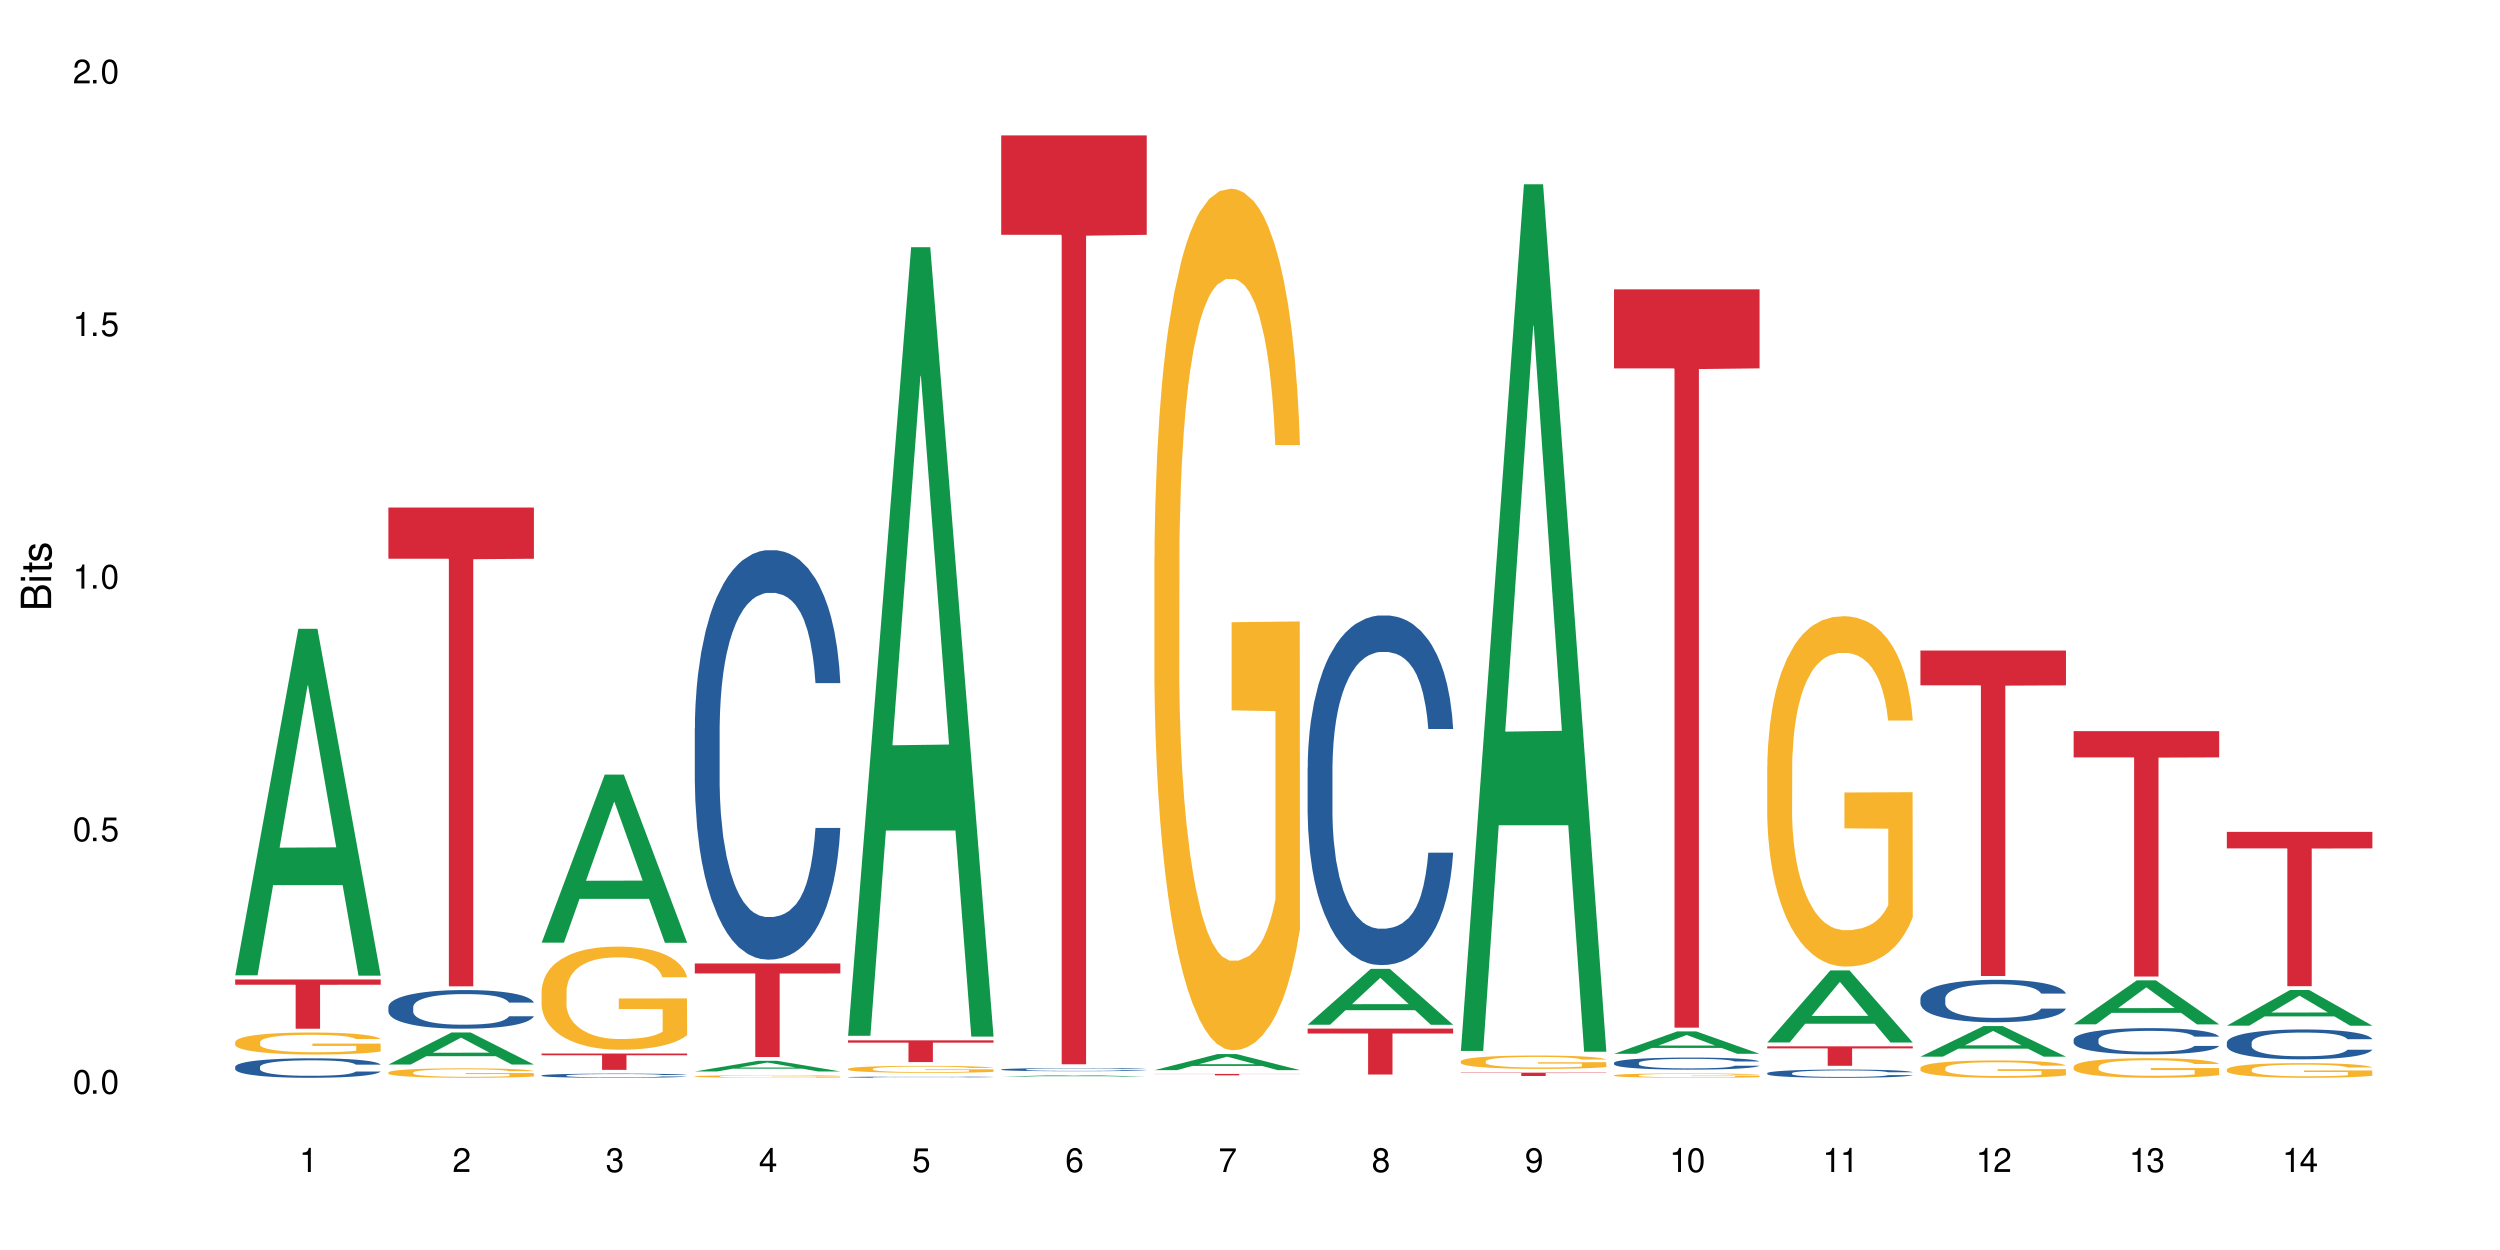 <?xml version="1.0" encoding="UTF-8"?>
<svg xmlns="http://www.w3.org/2000/svg" xmlns:xlink="http://www.w3.org/1999/xlink" width="720" height="360" viewBox="0 0 720 360">
<defs>
<g>
<g id="glyph-0-0">
</g>
<g id="glyph-0-1">
<path d="M 2.641 -6.938 C 2 -6.938 1.422 -6.656 1.078 -6.172 C 0.641 -5.562 0.406 -4.641 0.406 -3.359 C 0.406 -1.016 1.188 0.219 2.641 0.219 C 4.078 0.219 4.859 -1.016 4.859 -3.297 C 4.859 -4.641 4.656 -5.547 4.203 -6.172 C 3.844 -6.656 3.281 -6.938 2.641 -6.938 Z M 2.641 -6.188 C 3.547 -6.188 4 -5.25 4 -3.375 C 4 -1.406 3.562 -0.484 2.625 -0.484 C 1.734 -0.484 1.281 -1.438 1.281 -3.344 C 1.281 -5.25 1.734 -6.188 2.641 -6.188 Z M 2.641 -6.188 "/>
</g>
<g id="glyph-0-2">
<path d="M 1.828 -1 L 0.828 -1 L 0.828 0 L 1.828 0 Z M 1.828 -1 "/>
</g>
<g id="glyph-0-3">
<path d="M 4.562 -6.797 L 1.062 -6.797 L 0.547 -3.094 L 1.328 -3.094 C 1.719 -3.562 2.047 -3.734 2.578 -3.734 C 3.484 -3.734 4.062 -3.109 4.062 -2.094 C 4.062 -1.125 3.484 -0.531 2.578 -0.531 C 1.828 -0.531 1.375 -0.906 1.188 -1.672 L 0.328 -1.672 C 0.453 -1.109 0.547 -0.844 0.75 -0.594 C 1.125 -0.078 1.828 0.219 2.594 0.219 C 3.969 0.219 4.922 -0.781 4.922 -2.219 C 4.922 -3.562 4.031 -4.484 2.719 -4.484 C 2.25 -4.484 1.859 -4.359 1.469 -4.062 L 1.734 -5.969 L 4.562 -5.969 Z M 4.562 -6.797 "/>
</g>
<g id="glyph-0-4">
<path d="M 2.484 -4.938 L 2.484 0 L 3.328 0 L 3.328 -6.938 L 2.766 -6.938 C 2.469 -5.875 2.281 -5.734 0.984 -5.562 L 0.984 -4.938 Z M 2.484 -4.938 "/>
</g>
<g id="glyph-0-5">
<path d="M 4.859 -0.828 L 1.281 -0.828 C 1.359 -1.406 1.672 -1.781 2.5 -2.281 L 3.469 -2.828 C 4.406 -3.344 4.906 -4.062 4.906 -4.906 C 4.906 -5.484 4.672 -6.031 4.266 -6.406 C 3.859 -6.766 3.375 -6.938 2.719 -6.938 C 1.859 -6.938 1.219 -6.625 0.844 -6.031 C 0.609 -5.672 0.5 -5.234 0.484 -4.531 L 1.328 -4.531 C 1.359 -5.016 1.406 -5.281 1.531 -5.516 C 1.75 -5.938 2.188 -6.203 2.703 -6.203 C 3.469 -6.203 4.031 -5.641 4.031 -4.891 C 4.031 -4.344 3.719 -3.859 3.125 -3.516 L 2.234 -3 C 0.812 -2.172 0.406 -1.531 0.328 -0.016 L 4.859 -0.016 Z M 4.859 -0.828 "/>
</g>
<g id="glyph-0-6">
<path d="M 2.125 -3.188 L 2.578 -3.188 C 3.5 -3.188 3.984 -2.766 3.984 -1.922 C 3.984 -1.062 3.469 -0.531 2.594 -0.531 C 1.656 -0.531 1.203 -1 1.156 -2.016 L 0.312 -2.016 C 0.344 -1.453 0.438 -1.094 0.609 -0.781 C 0.953 -0.109 1.625 0.219 2.547 0.219 C 3.953 0.219 4.859 -0.625 4.859 -1.938 C 4.859 -2.828 4.516 -3.297 3.703 -3.594 C 4.344 -3.844 4.656 -4.328 4.656 -5.031 C 4.656 -6.219 3.875 -6.938 2.578 -6.938 C 1.203 -6.938 0.484 -6.172 0.453 -4.703 L 1.297 -4.703 C 1.312 -5.125 1.344 -5.359 1.453 -5.578 C 1.641 -5.969 2.062 -6.203 2.594 -6.203 C 3.344 -6.203 3.797 -5.75 3.797 -5 C 3.797 -4.516 3.609 -4.219 3.25 -4.047 C 3.016 -3.953 2.703 -3.922 2.125 -3.906 Z M 2.125 -3.188 "/>
</g>
<g id="glyph-0-7">
<path d="M 3.141 -1.672 L 3.141 0 L 3.984 0 L 3.984 -1.672 L 4.984 -1.672 L 4.984 -2.438 L 3.984 -2.438 L 3.984 -6.938 L 3.359 -6.938 L 0.266 -2.578 L 0.266 -1.672 Z M 3.141 -2.438 L 1 -2.438 L 3.141 -5.5 Z M 3.141 -2.438 "/>
</g>
<g id="glyph-0-8">
<path d="M 4.781 -5.125 C 4.609 -6.266 3.891 -6.938 2.844 -6.938 C 2.094 -6.938 1.422 -6.578 1.031 -5.953 C 0.594 -5.266 0.406 -4.422 0.406 -3.172 C 0.406 -2 0.578 -1.25 0.984 -0.641 C 1.359 -0.078 1.953 0.219 2.703 0.219 C 3.984 0.219 4.922 -0.75 4.922 -2.094 C 4.922 -3.375 4.062 -4.281 2.844 -4.281 C 2.172 -4.281 1.641 -4.031 1.281 -3.516 C 1.281 -5.234 1.828 -6.188 2.797 -6.188 C 3.391 -6.188 3.797 -5.797 3.938 -5.125 Z M 2.734 -3.531 C 3.547 -3.531 4.062 -2.953 4.062 -2.031 C 4.062 -1.156 3.484 -0.531 2.703 -0.531 C 1.922 -0.531 1.328 -1.188 1.328 -2.078 C 1.328 -2.938 1.906 -3.531 2.734 -3.531 Z M 2.734 -3.531 "/>
</g>
<g id="glyph-0-9">
<path d="M 4.984 -6.797 L 0.438 -6.797 L 0.438 -5.969 L 4.109 -5.969 C 2.5 -3.656 1.828 -2.234 1.328 0 L 2.219 0 C 2.594 -2.172 3.453 -4.047 4.984 -6.094 Z M 4.984 -6.797 "/>
</g>
<g id="glyph-0-10">
<path d="M 3.75 -3.656 C 4.469 -4.094 4.688 -4.438 4.688 -5.078 C 4.688 -6.172 3.844 -6.938 2.641 -6.938 C 1.438 -6.938 0.594 -6.172 0.594 -5.094 C 0.594 -4.438 0.812 -4.094 1.516 -3.656 C 0.734 -3.266 0.359 -2.703 0.359 -1.922 C 0.359 -0.656 1.281 0.219 2.641 0.219 C 3.984 0.219 4.922 -0.656 4.922 -1.922 C 4.922 -2.703 4.531 -3.266 3.75 -3.656 Z M 2.641 -6.188 C 3.359 -6.188 3.812 -5.75 3.812 -5.062 C 3.812 -4.406 3.344 -3.984 2.641 -3.984 C 1.922 -3.984 1.453 -4.406 1.453 -5.078 C 1.453 -5.75 1.922 -6.188 2.641 -6.188 Z M 2.641 -3.266 C 3.484 -3.266 4.062 -2.719 4.062 -1.906 C 4.062 -1.078 3.484 -0.531 2.625 -0.531 C 1.797 -0.531 1.219 -1.094 1.219 -1.906 C 1.219 -2.719 1.781 -3.266 2.641 -3.266 Z M 2.641 -3.266 "/>
</g>
<g id="glyph-0-11">
<path d="M 0.516 -1.578 C 0.672 -0.453 1.406 0.219 2.438 0.219 C 3.188 0.219 3.859 -0.141 4.266 -0.766 C 4.688 -1.453 4.891 -2.297 4.891 -3.547 C 4.891 -4.719 4.703 -5.453 4.312 -6.078 C 3.938 -6.641 3.344 -6.938 2.594 -6.938 C 1.297 -6.938 0.359 -5.969 0.359 -4.625 C 0.359 -3.344 1.234 -2.453 2.453 -2.453 C 3.094 -2.453 3.578 -2.672 4.016 -3.203 C 4 -1.484 3.469 -0.531 2.5 -0.531 C 1.906 -0.531 1.484 -0.906 1.359 -1.578 Z M 2.578 -6.203 C 3.375 -6.203 3.969 -5.531 3.969 -4.641 C 3.969 -3.797 3.391 -3.188 2.547 -3.188 C 1.734 -3.188 1.234 -3.766 1.234 -4.688 C 1.234 -5.562 1.797 -6.203 2.578 -6.203 Z M 2.578 -6.203 "/>
</g>
<g id="glyph-1-0">
</g>
<g id="glyph-1-1">
<path d="M 0 -0.953 L 0 -4.891 C 0 -5.719 -0.234 -6.344 -0.734 -6.797 C -1.188 -7.234 -1.812 -7.469 -2.5 -7.469 C -3.547 -7.469 -4.188 -7 -4.625 -5.875 C -4.984 -6.688 -5.625 -7.094 -6.531 -7.094 C -7.172 -7.094 -7.734 -6.859 -8.141 -6.391 C -8.562 -5.922 -8.75 -5.344 -8.75 -4.5 L -8.75 -0.953 Z M -4.984 -2.062 L -7.766 -2.062 L -7.766 -4.219 C -7.766 -4.844 -7.688 -5.203 -7.453 -5.5 C -7.219 -5.812 -6.859 -5.969 -6.375 -5.969 C -5.891 -5.969 -5.531 -5.812 -5.297 -5.5 C -5.062 -5.203 -4.984 -4.844 -4.984 -4.219 Z M -0.984 -2.062 L -4 -2.062 L -4 -4.781 C -4 -5.766 -3.438 -6.359 -2.484 -6.359 C -1.547 -6.359 -0.984 -5.766 -0.984 -4.781 Z M -0.984 -2.062 "/>
</g>
<g id="glyph-1-2">
<path d="M -6.281 -1.797 L -6.281 -0.797 L 0 -0.797 L 0 -1.797 Z M -8.75 -1.797 L -8.75 -0.797 L -7.484 -0.797 L -7.484 -1.797 Z M -8.75 -1.797 "/>
</g>
<g id="glyph-1-3">
<path d="M -6.281 -3.047 L -6.281 -2.016 L -8.016 -2.016 L -8.016 -1.016 L -6.281 -1.016 L -6.281 -0.172 L -5.469 -0.172 L -5.469 -1.016 L -0.719 -1.016 C -0.078 -1.016 0.281 -1.453 0.281 -2.234 C 0.281 -2.5 0.25 -2.719 0.188 -3.047 L -0.641 -3.047 C -0.609 -2.906 -0.594 -2.766 -0.594 -2.562 C -0.594 -2.141 -0.719 -2.016 -1.156 -2.016 L -5.469 -2.016 L -5.469 -3.047 Z M -6.281 -3.047 "/>
</g>
<g id="glyph-1-4">
<path d="M -4.531 -5.25 C -5.766 -5.25 -6.469 -4.422 -6.469 -2.969 C -6.469 -1.516 -5.719 -0.562 -4.547 -0.562 C -3.562 -0.562 -3.094 -1.062 -2.734 -2.562 L -2.516 -3.484 C -2.344 -4.188 -2.094 -4.469 -1.641 -4.469 C -1.047 -4.469 -0.641 -3.875 -0.641 -3 C -0.641 -2.453 -0.797 -2 -1.062 -1.75 C -1.25 -1.594 -1.422 -1.531 -1.875 -1.469 L -1.875 -0.406 C -0.422 -0.453 0.281 -1.266 0.281 -2.922 C 0.281 -4.5 -0.5 -5.516 -1.719 -5.516 C -2.656 -5.516 -3.172 -4.984 -3.469 -3.734 L -3.703 -2.766 C -3.891 -1.953 -4.156 -1.609 -4.594 -1.609 C -5.188 -1.609 -5.547 -2.125 -5.547 -2.938 C -5.547 -3.75 -5.203 -4.172 -4.531 -4.203 Z M -4.531 -5.25 "/>
</g>
</g>
</defs>
<rect x="-72" y="-36" width="864" height="432" fill="rgb(100%, 100%, 100%)" fill-opacity="1"/>
<path fill-rule="nonzero" fill="rgb(6.275%, 58.824%, 28.235%)" fill-opacity="1" d="M 67.73 280.898 L 67.777 280.805 L 85.914 181.086 L 91.422 181.086 L 109.648 280.992 L 103.242 280.992 L 98.676 254.914 L 78.656 254.914 L 74.18 280.898 L 67.73 280.898 L 80.582 244.125 L 96.84 244.031 L 88.734 197.41 L 88.645 197.316 L 88.555 197.598 L 80.539 244.031 L 80.582 244.125 Z M 67.73 280.898 "/>
<path fill-rule="nonzero" fill="rgb(14.51%, 36.078%, 60%)" fill-opacity="1" d="M 67.73 307.234 L 67.781 307.23 L 67.781 307.109 L 67.934 306.914 L 68.293 306.668 L 68.652 306.496 L 69.57 306.195 L 70.848 305.902 L 72.18 305.676 L 73.148 305.543 L 74.02 305.441 L 76.012 305.25 L 77.289 305.152 L 78.672 305.066 L 80.355 304.98 L 81.582 304.93 L 84.344 304.848 L 86.391 304.809 L 87.973 304.793 L 91.398 304.793 L 93.441 304.816 L 94.926 304.84 L 96.562 304.883 L 97.941 304.93 L 100.344 305.039 L 102.492 305.184 L 103.461 305.266 L 104.996 305.426 L 106.172 305.578 L 106.988 305.711 L 107.91 305.902 L 108.727 306.133 L 109.34 306.395 L 109.648 306.617 L 102.492 306.617 L 102.133 306.41 L 101.723 306.25 L 100.957 306.043 L 100.191 305.891 L 99.117 305.742 L 98.145 305.645 L 96.816 305.547 L 95.641 305.488 L 94.414 305.441 L 93.238 305.41 L 90.988 305.379 L 88.383 305.379 L 87.41 305.391 L 85.418 305.43 L 84.344 305.465 L 82.812 305.539 L 81.738 305.605 L 80.461 305.707 L 79.59 305.793 L 78.516 305.93 L 77.75 306.047 L 76.883 306.215 L 76.371 306.344 L 75.91 306.488 L 75.5 306.656 L 75.195 306.836 L 74.988 307.027 L 74.887 307.211 L 74.887 308.004 L 74.988 308.191 L 75.246 308.406 L 75.91 308.719 L 76.883 308.992 L 78.004 309.207 L 79.078 309.359 L 79.691 309.434 L 80.512 309.516 L 81.789 309.617 L 83.629 309.719 L 84.703 309.762 L 86.34 309.801 L 88.023 309.82 L 90.273 309.82 L 92.27 309.801 L 93.598 309.773 L 94.977 309.734 L 96.867 309.648 L 98.043 309.566 L 99.066 309.469 L 99.832 309.371 L 100.344 309.289 L 101.109 309.129 L 101.723 308.953 L 102.184 308.773 L 102.492 308.602 L 109.648 308.602 L 109.34 308.805 L 108.883 309.008 L 108.422 309.156 L 107.707 309.336 L 106.887 309.492 L 105.711 309.672 L 104.742 309.789 L 103.461 309.918 L 102.285 310.016 L 101.008 310.105 L 99.117 310.207 L 97.891 310.258 L 96.562 310.305 L 94.977 310.344 L 92.984 310.379 L 90.836 310.402 L 88.844 310.406 L 86.695 310.395 L 85.109 310.375 L 83.016 310.328 L 80.41 310.238 L 78.516 310.141 L 77.035 310.043 L 75.758 309.941 L 74.324 309.801 L 72.484 309.574 L 71.359 309.402 L 70.594 309.258 L 69.723 309.059 L 69.109 308.879 L 68.395 308.59 L 67.883 308.227 L 67.73 307.945 Z M 67.73 307.234 "/>
<path fill-rule="nonzero" fill="rgb(96.863%, 70.196%, 16.863%)" fill-opacity="1" d="M 67.73 300.078 L 67.781 300.074 L 67.781 299.957 L 67.988 299.699 L 68.496 299.34 L 69.164 299.043 L 69.879 298.812 L 70.34 298.691 L 71.105 298.516 L 71.77 298.391 L 73.457 298.129 L 75.602 297.887 L 76.777 297.781 L 78.109 297.684 L 80 297.574 L 80.867 297.531 L 83.527 297.441 L 86.543 297.383 L 89.863 297.363 L 91.398 297.371 L 93.496 297.395 L 96.355 297.457 L 97.992 297.516 L 99.27 297.574 L 100.602 297.648 L 102.234 297.766 L 103.77 297.902 L 104.996 298.043 L 106.223 298.215 L 107.246 298.402 L 108.113 298.602 L 108.883 298.848 L 109.34 299.051 L 109.648 299.25 L 102.543 299.25 L 102.133 299.051 L 101.672 298.895 L 100.906 298.703 L 100.141 298.562 L 99.375 298.453 L 97.941 298.301 L 96.715 298.211 L 95.18 298.129 L 93.699 298.078 L 92.012 298.043 L 90.988 298.031 L 88.281 298.031 L 85.828 298.07 L 84.395 298.117 L 83.375 298.164 L 81.941 298.25 L 81.074 298.32 L 80.562 298.367 L 79.027 298.547 L 78.004 298.707 L 77.445 298.816 L 76.727 298.992 L 76.215 299.148 L 75.652 299.379 L 75.348 299.555 L 74.938 299.945 L 74.887 300.988 L 75.039 301.207 L 75.348 301.445 L 75.758 301.656 L 76.371 301.875 L 76.984 302.043 L 78.059 302.27 L 78.977 302.418 L 79.691 302.516 L 81.074 302.676 L 81.637 302.727 L 82.965 302.832 L 84.344 302.91 L 86.031 302.98 L 87.309 303.016 L 89.355 303.043 L 91.961 303.043 L 95.027 303.008 L 96.969 302.965 L 98.301 302.918 L 99.168 302.875 L 100.242 302.812 L 101.008 302.754 L 101.723 302.691 L 102.594 302.594 L 102.594 301.207 L 89.969 301.203 L 89.969 300.555 L 109.598 300.551 L 109.648 302.812 L 108.574 302.969 L 107.246 303.121 L 105.969 303.234 L 104.637 303.332 L 102.746 303.445 L 101.215 303.512 L 98.863 303.594 L 96.715 303.648 L 94.465 303.68 L 92.473 303.699 L 90.121 303.703 L 88.023 303.691 L 85.777 303.656 L 83.988 303.613 L 82.352 303.555 L 80.715 303.48 L 78.672 303.355 L 77.34 303.258 L 75.961 303.137 L 74.582 302.992 L 73.355 302.836 L 72.535 302.715 L 71.719 302.574 L 70.848 302.402 L 70.031 302.203 L 69.418 302.023 L 68.855 301.824 L 68.445 301.633 L 68.039 301.371 L 67.832 301.164 L 67.73 300.984 Z M 67.73 300.078 "/>
<path fill-rule="nonzero" fill="rgb(83.922%, 15.686%, 22.353%)" fill-opacity="1" d="M 67.73 282.082 L 109.648 282.082 L 109.648 283.602 L 92.18 283.617 L 92.18 296.273 L 85.148 296.273 L 85.148 283.629 L 85.047 283.602 L 67.73 283.602 Z M 67.73 282.082 "/>
<path fill-rule="nonzero" fill="rgb(6.275%, 58.824%, 28.235%)" fill-opacity="1" d="M 111.855 306.582 L 111.898 306.57 L 130.035 297.355 L 135.543 297.355 L 153.77 306.59 L 147.367 306.59 L 142.801 304.18 L 122.781 304.18 L 118.301 306.582 L 111.855 306.582 L 124.707 303.184 L 140.961 303.172 L 132.855 298.863 L 132.766 298.855 L 132.68 298.883 L 124.66 303.172 L 124.707 303.184 Z M 111.855 306.582 "/>
<path fill-rule="nonzero" fill="rgb(14.51%, 36.078%, 60%)" fill-opacity="1" d="M 111.855 289.984 L 111.906 289.973 L 111.906 289.73 L 112.059 289.344 L 112.418 288.855 L 112.773 288.52 L 113.695 287.918 L 114.973 287.34 L 116.301 286.895 L 117.273 286.629 L 118.141 286.426 L 120.137 286.051 L 121.414 285.855 L 122.793 285.684 L 124.48 285.512 L 125.707 285.41 L 128.469 285.246 L 130.512 285.176 L 132.098 285.145 L 135.523 285.145 L 137.566 285.184 L 139.047 285.234 L 140.684 285.316 L 142.066 285.41 L 144.469 285.633 L 146.613 285.918 L 147.586 286.078 L 149.117 286.395 L 150.293 286.699 L 151.113 286.965 L 152.031 287.34 L 152.852 287.797 L 153.465 288.316 L 153.77 288.754 L 146.613 288.754 L 146.258 288.348 L 145.848 288.031 L 145.082 287.613 L 144.312 287.32 L 143.242 287.023 L 142.27 286.832 L 140.941 286.641 L 139.766 286.516 L 138.539 286.426 L 137.363 286.363 L 135.113 286.305 L 132.504 286.305 L 131.535 286.324 L 129.539 286.406 L 128.469 286.477 L 126.934 286.617 L 125.859 286.75 L 124.582 286.953 L 123.715 287.125 L 122.641 287.391 L 121.875 287.625 L 121.004 287.961 L 120.492 288.215 L 120.031 288.5 L 119.625 288.836 L 119.316 289.191 L 119.113 289.566 L 119.012 289.934 L 119.012 291.508 L 119.113 291.875 L 119.367 292.301 L 120.031 292.922 L 121.004 293.461 L 122.129 293.887 L 123.203 294.191 L 123.816 294.336 L 124.633 294.496 L 125.91 294.699 L 127.75 294.902 L 128.824 294.984 L 130.461 295.066 L 132.148 295.105 L 134.398 295.105 L 136.391 295.066 L 137.719 295.016 L 139.102 294.934 L 140.992 294.762 L 142.168 294.598 L 143.188 294.406 L 143.957 294.211 L 144.469 294.051 L 145.234 293.734 L 145.848 293.391 L 146.309 293.031 L 146.613 292.688 L 153.77 292.688 L 153.465 293.094 L 153.004 293.492 L 152.543 293.785 L 151.828 294.141 L 151.012 294.457 L 149.836 294.812 L 148.863 295.047 L 147.586 295.301 L 146.41 295.492 L 145.133 295.668 L 143.242 295.871 L 142.012 295.973 L 140.684 296.062 L 139.102 296.145 L 137.105 296.215 L 134.961 296.254 L 132.965 296.266 L 130.82 296.246 L 129.234 296.203 L 127.137 296.113 L 124.531 295.93 L 122.641 295.738 L 121.156 295.543 L 119.879 295.34 L 118.449 295.066 L 116.609 294.617 L 115.484 294.273 L 114.715 293.988 L 113.848 293.594 L 113.234 293.238 L 112.52 292.668 L 112.008 291.945 L 111.855 291.387 Z M 111.855 289.984 "/>
<path fill-rule="nonzero" fill="rgb(96.863%, 70.196%, 16.863%)" fill-opacity="1" d="M 111.855 308.848 L 111.906 308.844 L 111.906 308.793 L 112.109 308.684 L 112.621 308.527 L 113.285 308.402 L 114 308.301 L 114.461 308.25 L 115.227 308.176 L 115.891 308.121 L 117.578 308.008 L 119.727 307.902 L 120.902 307.859 L 122.23 307.816 L 124.121 307.77 L 124.992 307.75 L 127.648 307.711 L 130.664 307.688 L 133.988 307.68 L 135.523 307.68 L 137.617 307.691 L 140.48 307.719 L 142.117 307.742 L 143.395 307.77 L 144.723 307.801 L 146.359 307.852 L 147.891 307.91 L 149.117 307.969 L 150.348 308.047 L 151.367 308.125 L 152.238 308.211 L 153.004 308.316 L 153.465 308.402 L 153.77 308.492 L 146.664 308.492 L 146.258 308.402 L 145.797 308.336 L 145.031 308.254 L 144.262 308.195 L 143.496 308.148 L 142.066 308.082 L 140.84 308.043 L 139.305 308.008 L 137.82 307.984 L 136.137 307.969 L 135.113 307.965 L 132.402 307.965 L 129.949 307.984 L 128.52 308.004 L 127.496 308.023 L 126.066 308.059 L 125.195 308.09 L 124.684 308.109 L 123.152 308.188 L 122.129 308.258 L 121.566 308.305 L 120.852 308.379 L 120.34 308.445 L 119.777 308.547 L 119.469 308.621 L 119.062 308.789 L 119.012 309.238 L 119.164 309.332 L 119.469 309.434 L 119.879 309.523 L 120.492 309.621 L 121.105 309.691 L 122.18 309.789 L 123.102 309.852 L 123.816 309.895 L 125.195 309.965 L 125.758 309.984 L 127.086 310.031 L 128.469 310.066 L 130.152 310.094 L 131.434 310.109 L 133.477 310.121 L 136.082 310.121 L 139.152 310.109 L 141.094 310.086 L 142.422 310.066 L 143.293 310.051 L 144.363 310.023 L 145.133 309.996 L 145.848 309.969 L 146.715 309.93 L 146.715 309.332 L 134.09 309.332 L 134.09 309.051 L 153.719 309.051 L 153.77 310.023 L 152.699 310.09 L 151.367 310.156 L 150.09 310.203 L 148.762 310.246 L 146.871 310.293 L 145.336 310.324 L 142.984 310.359 L 140.84 310.383 L 138.59 310.395 L 136.594 310.402 L 134.242 310.406 L 132.148 310.402 L 129.898 310.387 L 128.109 310.367 L 126.473 310.34 L 124.84 310.309 L 122.793 310.258 L 121.465 310.215 L 120.082 310.164 L 118.703 310.102 L 117.477 310.031 L 116.66 309.98 L 115.84 309.922 L 114.973 309.848 L 114.152 309.762 L 113.539 309.684 L 112.98 309.598 L 112.57 309.516 L 112.16 309.402 L 111.957 309.312 L 111.855 309.234 Z M 111.855 308.848 "/>
<path fill-rule="nonzero" fill="rgb(83.922%, 15.686%, 22.353%)" fill-opacity="1" d="M 111.855 146.16 L 153.77 146.16 L 153.77 160.922 L 136.301 161.051 L 136.301 284.055 L 129.273 284.055 L 129.273 161.18 L 129.172 160.922 L 111.855 160.922 Z M 111.855 146.16 "/>
<path fill-rule="nonzero" fill="rgb(6.275%, 58.824%, 28.235%)" fill-opacity="1" d="M 155.977 271.48 L 156.023 271.434 L 174.16 223.09 L 179.668 223.09 L 197.895 271.527 L 191.488 271.527 L 186.922 258.883 L 166.902 258.883 L 162.426 271.48 L 155.977 271.48 L 168.828 253.652 L 185.086 253.609 L 176.98 231.004 L 176.891 230.961 L 176.801 231.098 L 168.785 253.609 L 168.828 253.652 Z M 155.977 271.48 "/>
<path fill-rule="nonzero" fill="rgb(14.51%, 36.078%, 60%)" fill-opacity="1" d="M 155.977 309.727 L 156.027 309.727 L 156.027 309.699 L 156.18 309.656 L 156.539 309.605 L 156.898 309.566 L 157.816 309.504 L 159.094 309.441 L 160.426 309.391 L 161.395 309.363 L 162.266 309.34 L 164.258 309.301 L 165.535 309.281 L 166.918 309.262 L 168.602 309.242 L 169.828 309.23 L 172.59 309.215 L 174.637 309.207 L 176.219 309.203 L 179.645 309.203 L 181.688 309.207 L 183.172 309.211 L 184.809 309.223 L 186.188 309.23 L 188.59 309.254 L 190.738 309.285 L 191.707 309.305 L 193.242 309.34 L 194.418 309.371 L 195.234 309.398 L 196.156 309.441 L 196.973 309.488 L 197.586 309.547 L 197.895 309.594 L 190.738 309.594 L 190.379 309.551 L 189.969 309.516 L 189.203 309.469 L 188.438 309.438 L 187.363 309.406 L 186.391 309.387 L 185.062 309.363 L 183.887 309.352 L 182.66 309.34 L 181.484 309.336 L 179.234 309.328 L 176.629 309.328 L 175.656 309.332 L 173.664 309.34 L 172.59 309.348 L 171.059 309.363 L 169.984 309.375 L 168.707 309.398 L 167.836 309.418 L 166.762 309.445 L 165.996 309.473 L 165.129 309.508 L 164.617 309.535 L 164.156 309.566 L 163.746 309.602 L 163.441 309.641 L 163.234 309.68 L 163.133 309.723 L 163.133 309.891 L 163.234 309.93 L 163.492 309.977 L 164.156 310.043 L 165.129 310.102 L 166.25 310.148 L 167.324 310.184 L 167.938 310.199 L 168.758 310.215 L 170.035 310.238 L 171.875 310.258 L 172.949 310.27 L 174.582 310.277 L 176.27 310.281 L 178.52 310.281 L 180.512 310.277 L 181.844 310.27 L 183.223 310.262 L 185.113 310.242 L 186.289 310.227 L 187.312 310.203 L 188.078 310.184 L 188.59 310.168 L 189.355 310.133 L 189.969 310.094 L 190.43 310.055 L 190.738 310.02 L 197.895 310.02 L 197.586 310.062 L 197.129 310.105 L 196.668 310.137 L 195.953 310.176 L 195.133 310.211 L 193.957 310.25 L 192.988 310.273 L 191.707 310.301 L 190.531 310.324 L 189.254 310.34 L 187.363 310.363 L 186.137 310.375 L 184.809 310.383 L 183.223 310.395 L 181.23 310.402 L 179.082 310.406 L 177.09 310.406 L 174.941 310.402 L 173.355 310.398 L 171.262 310.391 L 168.652 310.371 L 166.762 310.348 L 165.281 310.328 L 164.004 310.305 L 162.57 310.277 L 160.73 310.227 L 159.605 310.191 L 158.84 310.16 L 157.969 310.117 L 157.355 310.078 L 156.641 310.016 L 156.129 309.938 L 155.977 309.879 Z M 155.977 309.727 "/>
<path fill-rule="nonzero" fill="rgb(96.863%, 70.196%, 16.863%)" fill-opacity="1" d="M 155.977 285.344 L 156.027 285.316 L 156.027 284.773 L 156.234 283.551 L 156.742 281.871 L 157.41 280.484 L 158.125 279.398 L 158.582 278.832 L 159.352 278.016 L 160.016 277.418 L 161.703 276.199 L 163.848 275.059 L 165.023 274.57 L 166.355 274.109 L 168.246 273.594 L 169.113 273.402 L 171.773 272.969 L 174.789 272.699 L 178.109 272.617 L 179.645 272.645 L 181.742 272.754 L 184.602 273.051 L 186.238 273.32 L 187.516 273.594 L 188.848 273.945 L 190.48 274.488 L 192.016 275.141 L 193.242 275.793 L 194.469 276.605 L 195.492 277.473 L 196.359 278.422 L 197.129 279.562 L 197.586 280.512 L 197.895 281.461 L 190.789 281.461 L 190.379 280.512 L 189.918 279.781 L 189.152 278.883 L 188.387 278.234 L 187.617 277.719 L 186.188 277.012 L 184.961 276.578 L 183.426 276.199 L 181.945 275.953 L 180.258 275.793 L 179.234 275.738 L 176.527 275.738 L 174.074 275.926 L 172.641 276.145 L 171.617 276.359 L 170.188 276.77 L 169.32 277.094 L 168.809 277.312 L 167.273 278.152 L 166.25 278.91 L 165.688 279.426 L 164.973 280.242 L 164.461 280.973 L 163.898 282.059 L 163.594 282.875 L 163.184 284.719 L 163.133 289.602 L 163.285 290.633 L 163.594 291.746 L 164.004 292.723 L 164.617 293.754 L 165.23 294.543 L 166.305 295.602 L 167.223 296.305 L 167.938 296.766 L 169.32 297.5 L 169.883 297.742 L 171.211 298.23 L 172.59 298.613 L 174.277 298.938 L 175.555 299.102 L 177.602 299.234 L 180.207 299.234 L 183.273 299.074 L 185.215 298.855 L 186.547 298.641 L 187.414 298.449 L 188.488 298.152 L 189.254 297.879 L 189.969 297.582 L 190.84 297.121 L 190.84 290.633 L 178.215 290.605 L 178.215 287.566 L 197.844 287.539 L 197.895 298.152 L 196.82 298.883 L 195.492 299.59 L 194.215 300.133 L 192.883 300.594 L 190.992 301.109 L 189.461 301.434 L 187.109 301.812 L 184.961 302.059 L 182.711 302.223 L 180.719 302.301 L 178.367 302.328 L 176.27 302.273 L 174.023 302.113 L 172.234 301.895 L 170.598 301.625 L 168.961 301.27 L 166.918 300.703 L 165.586 300.238 L 164.207 299.672 L 162.828 298.992 L 161.602 298.258 L 160.781 297.691 L 159.965 297.039 L 159.094 296.223 L 158.277 295.301 L 157.664 294.461 L 157.102 293.512 L 156.691 292.613 L 156.285 291.395 L 156.078 290.418 L 155.977 289.574 Z M 155.977 285.344 "/>
<path fill-rule="nonzero" fill="rgb(83.922%, 15.686%, 22.353%)" fill-opacity="1" d="M 155.977 303.418 L 197.895 303.418 L 197.895 303.922 L 180.426 303.926 L 180.426 308.113 L 173.395 308.113 L 173.395 303.93 L 173.293 303.922 L 155.977 303.922 Z M 155.977 303.418 "/>
<path fill-rule="nonzero" fill="rgb(6.275%, 58.824%, 28.235%)" fill-opacity="1" d="M 200.102 308.578 L 200.145 308.578 L 218.281 305.512 L 223.789 305.512 L 242.016 308.582 L 235.613 308.582 L 231.047 307.781 L 211.027 307.781 L 206.547 308.578 L 200.102 308.578 L 212.953 307.449 L 229.207 307.445 L 221.102 306.016 L 221.012 306.012 L 220.926 306.02 L 212.906 307.445 L 212.953 307.449 Z M 200.102 308.578 "/>
<path fill-rule="nonzero" fill="rgb(14.51%, 36.078%, 60%)" fill-opacity="1" d="M 200.102 209.781 L 200.152 209.676 L 200.152 207.086 L 200.305 202.992 L 200.664 197.82 L 201.02 194.262 L 201.941 187.902 L 203.219 181.762 L 204.547 177.02 L 205.52 174.215 L 206.387 172.059 L 208.383 168.07 L 209.66 166.023 L 211.039 164.191 L 212.727 162.359 L 213.953 161.281 L 216.715 159.559 L 218.758 158.805 L 220.344 158.48 L 223.77 158.48 L 225.812 158.91 L 227.293 159.449 L 228.93 160.312 L 230.312 161.281 L 232.715 163.652 L 234.859 166.672 L 235.832 168.395 L 237.363 171.738 L 238.539 174.969 L 239.359 177.773 L 240.277 181.762 L 241.098 186.609 L 241.711 192.105 L 242.016 196.742 L 234.859 196.742 L 234.504 192.43 L 234.094 189.09 L 233.328 184.668 L 232.559 181.543 L 231.488 178.418 L 230.516 176.371 L 229.188 174.324 L 228.012 173.031 L 226.785 172.059 L 225.609 171.414 L 223.359 170.766 L 220.75 170.766 L 219.781 170.98 L 217.785 171.844 L 216.715 172.598 L 215.18 174.109 L 214.105 175.508 L 212.828 177.664 L 211.961 179.496 L 210.887 182.297 L 210.117 184.777 L 209.25 188.336 L 208.738 191.027 L 208.277 194.047 L 207.871 197.602 L 207.562 201.375 L 207.359 205.363 L 207.258 209.242 L 207.258 225.949 L 207.359 229.828 L 207.613 234.355 L 208.277 240.93 L 209.25 246.641 L 210.375 251.168 L 211.449 254.402 L 212.062 255.91 L 212.879 257.633 L 214.156 259.789 L 215.996 261.945 L 217.07 262.809 L 218.707 263.672 L 220.395 264.102 L 222.645 264.102 L 224.637 263.672 L 225.965 263.133 L 227.348 262.27 L 229.238 260.438 L 230.414 258.711 L 231.434 256.664 L 232.203 254.617 L 232.715 252.895 L 233.48 249.551 L 234.094 245.887 L 234.555 242.113 L 234.859 238.449 L 242.016 238.449 L 241.711 242.762 L 241.25 246.965 L 240.789 250.09 L 240.074 253.863 L 239.258 257.203 L 238.082 260.977 L 237.109 263.453 L 235.832 266.148 L 234.656 268.195 L 233.379 270.027 L 231.488 272.184 L 230.258 273.262 L 228.93 274.23 L 227.348 275.094 L 225.352 275.848 L 223.207 276.281 L 221.211 276.387 L 219.066 276.172 L 217.48 275.742 L 215.383 274.77 L 212.777 272.832 L 210.887 270.785 L 209.402 268.734 L 208.125 266.582 L 206.695 263.672 L 204.855 258.93 L 203.73 255.262 L 202.961 252.246 L 202.094 248.043 L 201.48 244.27 L 200.766 238.234 L 200.254 230.582 L 200.102 224.656 Z M 200.102 209.781 "/>
<path fill-rule="nonzero" fill="rgb(96.863%, 70.196%, 16.863%)" fill-opacity="1" d="M 200.102 309.988 L 200.152 309.988 L 200.152 309.973 L 200.355 309.941 L 200.867 309.902 L 201.531 309.867 L 202.246 309.84 L 202.707 309.828 L 203.473 309.805 L 204.137 309.793 L 205.824 309.762 L 207.973 309.734 L 209.148 309.723 L 210.477 309.711 L 212.367 309.695 L 213.238 309.691 L 215.895 309.68 L 218.91 309.676 L 222.234 309.672 L 223.77 309.672 L 225.863 309.676 L 228.727 309.684 L 230.363 309.691 L 231.641 309.695 L 232.969 309.707 L 234.605 309.719 L 236.137 309.734 L 237.363 309.75 L 238.594 309.77 L 239.613 309.793 L 240.484 309.816 L 241.25 309.844 L 241.711 309.867 L 242.016 309.891 L 234.91 309.891 L 234.504 309.867 L 234.043 309.852 L 233.277 309.828 L 232.508 309.812 L 231.742 309.797 L 230.312 309.781 L 229.082 309.77 L 227.551 309.762 L 226.066 309.754 L 224.383 309.75 L 220.648 309.75 L 218.195 309.754 L 216.766 309.762 L 215.742 309.766 L 214.312 309.773 L 213.441 309.785 L 212.93 309.789 L 211.398 309.809 L 210.375 309.828 L 209.812 309.84 L 209.098 309.859 L 208.586 309.879 L 208.023 309.906 L 207.715 309.926 L 207.309 309.973 L 207.258 310.094 L 207.41 310.117 L 207.715 310.145 L 208.125 310.168 L 208.738 310.195 L 209.352 310.215 L 210.426 310.238 L 211.348 310.258 L 212.062 310.27 L 213.441 310.285 L 214.004 310.293 L 215.332 310.305 L 216.715 310.316 L 218.398 310.324 L 219.68 310.328 L 224.328 310.328 L 227.398 310.324 L 229.34 310.32 L 230.668 310.316 L 231.539 310.309 L 232.609 310.305 L 233.379 310.297 L 234.094 310.289 L 234.961 310.277 L 234.961 310.117 L 222.336 310.117 L 222.336 310.043 L 241.965 310.043 L 242.016 310.305 L 240.941 310.32 L 239.613 310.34 L 238.336 310.352 L 237.008 310.363 L 235.117 310.375 L 233.582 310.383 L 231.23 310.395 L 229.082 310.398 L 226.836 310.402 L 224.84 310.406 L 220.395 310.406 L 218.145 310.402 L 216.355 310.395 L 214.719 310.391 L 213.082 310.379 L 211.039 310.367 L 209.711 310.355 L 208.328 310.34 L 206.949 310.324 L 205.723 310.305 L 204.906 310.293 L 204.086 310.277 L 203.219 310.254 L 202.398 310.234 L 201.785 310.211 L 201.223 310.188 L 200.816 310.168 L 200.406 310.137 L 200.203 310.113 L 200.102 310.09 Z M 200.102 309.988 "/>
<path fill-rule="nonzero" fill="rgb(83.922%, 15.686%, 22.353%)" fill-opacity="1" d="M 200.102 277.477 L 242.016 277.477 L 242.016 280.363 L 224.547 280.387 L 224.547 304.422 L 217.52 304.422 L 217.52 280.414 L 217.418 280.363 L 200.102 280.363 Z M 200.102 277.477 "/>
<path fill-rule="nonzero" fill="rgb(6.275%, 58.824%, 28.235%)" fill-opacity="1" d="M 244.223 298.32 L 244.27 298.105 L 262.406 71.188 L 267.914 71.188 L 286.141 298.535 L 279.734 298.535 L 275.168 239.191 L 255.148 239.191 L 250.672 298.32 L 244.223 298.32 L 257.074 214.641 L 273.332 214.426 L 265.227 108.332 L 265.137 108.121 L 265.047 108.758 L 257.031 214.426 L 257.074 214.641 Z M 244.223 298.32 "/>
<path fill-rule="nonzero" fill="rgb(14.51%, 36.078%, 60%)" fill-opacity="1" d="M 244.223 310.215 L 244.273 310.215 L 244.273 310.207 L 244.426 310.195 L 244.785 310.18 L 245.145 310.168 L 246.062 310.148 L 247.34 310.133 L 248.672 310.117 L 249.641 310.109 L 250.512 310.105 L 252.504 310.094 L 253.781 310.086 L 255.164 310.082 L 256.848 310.074 L 258.074 310.074 L 260.836 310.066 L 271.418 310.066 L 273.055 310.07 L 274.434 310.074 L 276.836 310.078 L 278.984 310.09 L 279.953 310.094 L 281.488 310.102 L 282.664 310.113 L 283.48 310.121 L 284.402 310.133 L 285.219 310.145 L 285.832 310.16 L 286.141 310.176 L 278.984 310.176 L 278.625 310.164 L 278.215 310.152 L 277.449 310.141 L 276.684 310.133 L 275.609 310.121 L 274.637 310.117 L 273.309 310.109 L 272.133 310.105 L 270.906 310.105 L 269.73 310.102 L 261.91 310.102 L 260.836 310.105 L 259.305 310.109 L 258.23 310.113 L 256.953 310.121 L 256.082 310.125 L 255.008 310.133 L 254.242 310.141 L 253.371 310.152 L 252.863 310.16 L 252.402 310.168 L 251.992 310.18 L 251.688 310.188 L 251.48 310.199 L 251.379 310.211 L 251.379 310.262 L 251.48 310.27 L 251.738 310.285 L 252.402 310.305 L 253.371 310.32 L 254.496 310.332 L 255.57 310.344 L 256.184 310.348 L 257.004 310.352 L 258.281 310.359 L 260.121 310.363 L 261.195 310.367 L 262.828 310.371 L 268.758 310.371 L 270.09 310.367 L 271.469 310.367 L 273.359 310.359 L 274.535 310.355 L 275.559 310.348 L 276.324 310.344 L 276.836 310.34 L 277.602 310.328 L 278.215 310.316 L 278.676 310.309 L 278.984 310.297 L 286.141 310.297 L 285.832 310.309 L 285.371 310.32 L 284.914 310.328 L 284.195 310.34 L 283.379 310.352 L 282.203 310.363 L 281.23 310.367 L 279.953 310.375 L 278.777 310.383 L 277.5 310.387 L 275.609 310.395 L 274.383 310.398 L 273.055 310.398 L 271.469 310.402 L 269.477 310.406 L 261.602 310.406 L 259.508 310.402 L 256.898 310.395 L 255.008 310.391 L 253.527 310.383 L 252.25 310.379 L 250.816 310.371 L 248.977 310.355 L 247.852 310.344 L 247.086 310.336 L 246.215 310.324 L 245.602 310.312 L 244.887 310.297 L 244.375 310.273 L 244.223 310.258 Z M 244.223 310.215 "/>
<path fill-rule="nonzero" fill="rgb(96.863%, 70.196%, 16.863%)" fill-opacity="1" d="M 244.223 307.824 L 244.273 307.82 L 244.273 307.785 L 244.477 307.703 L 244.988 307.59 L 245.652 307.496 L 246.371 307.422 L 246.828 307.383 L 247.598 307.328 L 248.262 307.289 L 249.949 307.203 L 252.094 307.129 L 253.27 307.094 L 254.602 307.062 L 256.492 307.027 L 257.359 307.016 L 260.02 306.984 L 263.035 306.969 L 266.355 306.961 L 267.891 306.965 L 269.988 306.973 L 272.848 306.992 L 274.484 307.012 L 275.762 307.027 L 277.094 307.051 L 278.727 307.09 L 280.262 307.133 L 281.488 307.176 L 282.715 307.23 L 283.738 307.293 L 284.605 307.355 L 285.371 307.434 L 285.832 307.496 L 286.141 307.562 L 279.035 307.562 L 278.625 307.496 L 278.164 307.449 L 277.398 307.387 L 276.633 307.344 L 275.863 307.309 L 274.434 307.262 L 273.207 307.23 L 271.672 307.203 L 270.191 307.188 L 268.504 307.176 L 267.48 307.172 L 264.773 307.172 L 262.32 307.188 L 260.887 307.199 L 259.863 307.215 L 258.434 307.242 L 257.566 307.266 L 257.055 307.281 L 255.52 307.336 L 254.496 307.387 L 253.934 307.422 L 253.219 307.48 L 252.707 307.527 L 252.145 307.602 L 251.84 307.656 L 251.43 307.781 L 251.379 308.113 L 251.531 308.184 L 251.84 308.258 L 252.25 308.324 L 252.863 308.395 L 253.477 308.445 L 254.547 308.52 L 255.469 308.566 L 256.184 308.598 L 257.566 308.648 L 258.129 308.664 L 259.457 308.695 L 260.836 308.723 L 262.523 308.746 L 263.801 308.754 L 265.848 308.766 L 268.453 308.766 L 271.52 308.754 L 273.461 308.738 L 274.793 308.723 L 275.66 308.711 L 276.734 308.691 L 277.5 308.672 L 278.215 308.652 L 279.086 308.621 L 279.086 308.184 L 266.461 308.18 L 266.461 307.977 L 286.09 307.973 L 286.141 308.691 L 285.066 308.742 L 283.738 308.789 L 282.461 308.824 L 281.129 308.855 L 279.238 308.891 L 277.707 308.914 L 275.355 308.941 L 273.207 308.957 L 270.957 308.969 L 268.965 308.973 L 264.516 308.973 L 262.27 308.961 L 260.477 308.945 L 258.844 308.926 L 257.207 308.902 L 255.164 308.863 L 253.832 308.832 L 252.453 308.793 L 251.074 308.75 L 249.848 308.699 L 249.027 308.66 L 248.211 308.617 L 247.34 308.562 L 246.523 308.5 L 245.91 308.441 L 245.348 308.379 L 244.938 308.316 L 244.531 308.234 L 244.324 308.168 L 244.223 308.109 Z M 244.223 307.824 "/>
<path fill-rule="nonzero" fill="rgb(83.922%, 15.686%, 22.353%)" fill-opacity="1" d="M 244.223 299.625 L 286.141 299.625 L 286.141 300.293 L 268.672 300.297 L 268.672 305.871 L 261.641 305.871 L 261.641 300.305 L 261.539 300.293 L 244.223 300.293 Z M 244.223 299.625 "/>
<path fill-rule="nonzero" fill="rgb(6.275%, 58.824%, 28.235%)" fill-opacity="1" d="M 288.348 310.066 L 288.391 310.066 L 306.527 309.602 L 312.035 309.602 L 330.262 310.066 L 323.859 310.066 L 319.289 309.945 L 299.273 309.945 L 294.793 310.066 L 288.348 310.066 L 301.199 309.895 L 317.453 309.895 L 309.348 309.68 L 309.172 309.68 L 301.152 309.895 L 301.199 309.895 Z M 288.348 310.066 "/>
<path fill-rule="nonzero" fill="rgb(14.51%, 36.078%, 60%)" fill-opacity="1" d="M 288.348 308 L 288.398 308 L 288.398 307.98 L 288.551 307.949 L 288.906 307.91 L 289.266 307.883 L 290.188 307.832 L 291.465 307.785 L 292.793 307.75 L 293.766 307.727 L 294.633 307.711 L 296.629 307.68 L 297.906 307.664 L 299.285 307.648 L 300.973 307.637 L 302.199 307.629 L 304.961 307.613 L 307.004 307.609 L 308.59 307.605 L 312.012 307.605 L 314.059 307.609 L 315.539 307.613 L 317.176 307.621 L 318.559 307.629 L 320.961 307.645 L 323.105 307.668 L 324.078 307.684 L 325.609 307.707 L 326.785 307.734 L 327.605 307.754 L 328.523 307.785 L 329.344 307.824 L 329.957 307.863 L 330.262 307.898 L 323.105 307.898 L 322.75 307.867 L 322.34 307.84 L 321.574 307.809 L 320.805 307.785 L 319.73 307.758 L 318.762 307.742 L 317.434 307.727 L 316.258 307.719 L 315.031 307.711 L 313.855 307.707 L 311.605 307.699 L 308.996 307.699 L 308.027 307.703 L 306.031 307.707 L 304.961 307.715 L 303.426 307.727 L 302.352 307.738 L 301.074 307.754 L 300.207 307.77 L 299.133 307.789 L 298.363 307.809 L 297.496 307.836 L 296.984 307.855 L 296.523 307.879 L 296.117 307.906 L 295.809 307.938 L 295.605 307.965 L 295.504 307.996 L 295.504 308.125 L 295.605 308.156 L 295.859 308.188 L 296.523 308.238 L 297.496 308.285 L 298.621 308.316 L 299.695 308.344 L 300.309 308.355 L 301.125 308.367 L 302.402 308.383 L 304.242 308.402 L 305.316 308.406 L 306.953 308.414 L 308.641 308.418 L 310.891 308.418 L 312.883 308.414 L 314.211 308.41 L 315.594 308.402 L 317.484 308.391 L 318.66 308.375 L 319.68 308.359 L 320.449 308.344 L 320.961 308.332 L 321.727 308.305 L 322.34 308.277 L 322.801 308.25 L 323.105 308.219 L 330.262 308.219 L 329.957 308.254 L 329.496 308.285 L 329.035 308.309 L 328.32 308.34 L 327.504 308.363 L 326.328 308.395 L 325.355 308.414 L 324.078 308.434 L 322.902 308.449 L 321.625 308.465 L 319.73 308.48 L 318.504 308.488 L 317.176 308.496 L 315.594 308.504 L 313.598 308.508 L 311.453 308.512 L 307.312 308.512 L 305.727 308.508 L 303.629 308.5 L 301.023 308.484 L 299.133 308.469 L 297.648 308.453 L 296.371 308.438 L 294.941 308.414 L 293.102 308.379 L 291.977 308.352 L 291.207 308.328 L 290.34 308.293 L 289.727 308.266 L 289.012 308.219 L 288.5 308.16 L 288.348 308.113 Z M 288.348 308 "/>
<path fill-rule="nonzero" fill="rgb(83.922%, 15.686%, 22.353%)" fill-opacity="1" d="M 288.348 38.992 L 330.262 38.992 L 330.262 67.629 L 312.793 67.879 L 312.793 306.516 L 305.766 306.516 L 305.766 68.133 L 305.664 67.629 L 288.348 67.629 Z M 288.348 38.992 "/>
<path fill-rule="nonzero" fill="rgb(6.275%, 58.824%, 28.235%)" fill-opacity="1" d="M 332.469 308.199 L 332.512 308.195 L 350.652 303.578 L 356.16 303.578 L 374.387 308.203 L 367.98 308.203 L 363.414 306.996 L 343.395 306.996 L 338.918 308.199 L 332.469 308.199 L 345.32 306.496 L 361.578 306.492 L 353.473 304.336 L 353.383 304.332 L 353.293 304.344 L 345.277 306.492 L 345.32 306.496 Z M 332.469 308.199 "/>
<path fill-rule="nonzero" fill="rgb(96.863%, 70.196%, 16.863%)" fill-opacity="1" d="M 332.469 160.617 L 332.52 160.391 L 332.52 155.855 L 332.723 145.656 L 333.234 131.605 L 333.898 120.047 L 334.617 110.98 L 335.074 106.223 L 335.844 99.422 L 336.508 94.438 L 338.195 84.238 L 340.34 74.719 L 341.516 70.641 L 342.848 66.789 L 344.738 62.48 L 345.605 60.895 L 348.266 57.27 L 351.281 55.004 L 354.602 54.324 L 356.137 54.551 L 358.23 55.457 L 361.094 57.949 L 362.73 60.215 L 364.008 62.48 L 365.336 65.43 L 366.973 69.961 L 368.508 75.398 L 369.734 80.84 L 370.961 87.637 L 371.984 94.891 L 372.852 102.824 L 373.617 112.344 L 374.078 120.273 L 374.387 128.207 L 367.281 128.207 L 366.871 120.273 L 366.41 114.156 L 365.645 106.676 L 364.879 101.238 L 364.109 96.93 L 362.68 91.039 L 361.453 87.41 L 359.918 84.238 L 358.438 82.199 L 356.75 80.84 L 355.727 80.387 L 353.02 80.387 L 350.566 81.973 L 349.133 83.785 L 348.109 85.598 L 346.68 89 L 345.812 91.719 L 345.301 93.531 L 343.766 100.559 L 342.742 106.902 L 342.18 111.207 L 341.465 118.008 L 340.953 124.129 L 340.391 133.191 L 340.086 139.992 L 339.676 155.402 L 339.625 196.195 L 339.777 204.809 L 340.086 214.102 L 340.496 222.262 L 341.109 230.871 L 341.723 237.445 L 342.793 246.285 L 343.715 252.176 L 344.43 256.027 L 345.812 262.148 L 346.371 264.188 L 347.703 268.266 L 349.082 271.441 L 350.77 274.16 L 352.047 275.52 L 354.094 276.652 L 356.699 276.652 L 359.766 275.293 L 361.707 273.48 L 363.039 271.668 L 363.906 270.082 L 364.98 267.586 L 365.746 265.32 L 366.461 262.828 L 367.332 258.977 L 367.332 204.809 L 354.707 204.582 L 354.707 179.199 L 374.336 178.973 L 374.387 267.586 L 373.312 273.707 L 371.984 279.598 L 370.707 284.133 L 369.375 287.984 L 367.484 292.289 L 365.953 295.012 L 363.602 298.184 L 361.453 300.223 L 359.203 301.582 L 357.211 302.262 L 354.859 302.488 L 352.762 302.035 L 350.512 300.676 L 348.723 298.863 L 347.09 296.598 L 345.453 293.652 L 343.406 288.891 L 342.078 285.039 L 340.699 280.277 L 339.32 274.613 L 338.094 268.492 L 337.273 263.734 L 336.457 258.297 L 335.586 251.496 L 334.77 243.789 L 334.156 236.766 L 333.594 228.832 L 333.184 221.355 L 332.777 211.156 L 332.57 202.996 L 332.469 195.969 Z M 332.469 160.617 "/>
<path fill-rule="nonzero" fill="rgb(83.922%, 15.686%, 22.353%)" fill-opacity="1" d="M 332.469 309.293 L 374.387 309.293 L 374.387 309.336 L 356.918 309.34 L 356.918 309.703 L 349.887 309.703 L 349.887 309.34 L 349.785 309.336 L 332.469 309.336 Z M 332.469 309.293 "/>
<path fill-rule="nonzero" fill="rgb(6.275%, 58.824%, 28.235%)" fill-opacity="1" d="M 376.594 295.129 L 376.637 295.113 L 394.773 279.043 L 400.281 279.043 L 418.508 295.145 L 412.105 295.145 L 407.535 290.941 L 387.52 290.941 L 383.039 295.129 L 376.594 295.129 L 389.445 289.203 L 405.699 289.188 L 397.594 281.672 L 397.504 281.656 L 397.414 281.703 L 389.398 289.188 L 389.445 289.203 Z M 376.594 295.129 "/>
<path fill-rule="nonzero" fill="rgb(14.51%, 36.078%, 60%)" fill-opacity="1" d="M 376.594 221.082 L 376.645 220.988 L 376.645 218.781 L 376.797 215.285 L 377.152 210.867 L 377.512 207.832 L 378.434 202.402 L 379.711 197.156 L 381.039 193.105 L 382.012 190.715 L 382.879 188.875 L 384.871 185.469 L 386.152 183.723 L 387.531 182.156 L 389.219 180.594 L 390.445 179.672 L 393.207 178.199 L 395.25 177.555 L 396.836 177.277 L 400.258 177.277 L 402.305 177.648 L 403.785 178.105 L 405.422 178.844 L 406.801 179.672 L 409.207 181.695 L 411.352 184.273 L 412.324 185.746 L 413.855 188.598 L 415.031 191.359 L 415.852 193.75 L 416.77 197.156 L 417.59 201.297 L 418.203 205.988 L 418.508 209.945 L 411.352 209.945 L 410.996 206.266 L 410.586 203.414 L 409.82 199.641 L 409.051 196.973 L 407.977 194.305 L 407.008 192.555 L 405.68 190.805 L 404.504 189.703 L 403.277 188.875 L 402.102 188.32 L 399.852 187.77 L 397.242 187.77 L 396.273 187.953 L 394.277 188.691 L 393.207 189.336 L 391.672 190.621 L 390.598 191.82 L 389.32 193.66 L 388.453 195.223 L 387.379 197.617 L 386.609 199.734 L 385.742 202.77 L 385.23 205.07 L 384.77 207.648 L 384.363 210.684 L 384.055 213.902 L 383.852 217.309 L 383.75 220.621 L 383.75 234.887 L 383.852 238.199 L 384.105 242.062 L 384.77 247.676 L 385.742 252.555 L 386.867 256.418 L 387.941 259.18 L 388.555 260.469 L 389.371 261.941 L 390.648 263.781 L 392.488 265.621 L 393.562 266.355 L 395.199 267.094 L 396.887 267.461 L 399.137 267.461 L 401.129 267.094 L 402.457 266.633 L 403.836 265.898 L 405.73 264.332 L 406.906 262.859 L 407.926 261.113 L 408.695 259.363 L 409.207 257.891 L 409.973 255.039 L 410.586 251.91 L 411.047 248.688 L 411.352 245.559 L 418.508 245.559 L 418.203 249.242 L 417.742 252.828 L 417.281 255.5 L 416.566 258.719 L 415.75 261.57 L 414.574 264.793 L 413.602 266.91 L 412.324 269.211 L 411.148 270.957 L 409.871 272.523 L 407.977 274.363 L 406.75 275.281 L 405.422 276.109 L 403.836 276.848 L 401.844 277.492 L 399.695 277.859 L 397.703 277.953 L 395.559 277.77 L 393.973 277.398 L 391.875 276.57 L 389.27 274.914 L 387.379 273.168 L 385.895 271.418 L 384.617 269.578 L 383.188 267.094 L 381.348 263.043 L 380.223 259.914 L 379.453 257.34 L 378.586 253.75 L 377.973 250.527 L 377.258 245.375 L 376.746 238.844 L 376.594 233.781 Z M 376.594 221.082 "/>
<path fill-rule="nonzero" fill="rgb(83.922%, 15.686%, 22.353%)" fill-opacity="1" d="M 376.594 296.234 L 418.508 296.234 L 418.508 297.652 L 401.039 297.664 L 401.039 309.457 L 394.012 309.457 L 394.012 297.676 L 393.91 297.652 L 376.594 297.652 Z M 376.594 296.234 "/>
<path fill-rule="nonzero" fill="rgb(6.275%, 58.824%, 28.235%)" fill-opacity="1" d="M 420.715 302.664 L 420.758 302.43 L 438.898 53.066 L 444.406 53.066 L 462.633 302.898 L 456.227 302.898 L 451.66 237.684 L 431.641 237.684 L 427.164 302.664 L 420.715 302.664 L 433.566 210.707 L 449.824 210.473 L 441.719 93.887 L 441.629 93.648 L 441.539 94.355 L 433.523 210.473 L 433.566 210.707 Z M 420.715 302.664 "/>
<path fill-rule="nonzero" fill="rgb(96.863%, 70.196%, 16.863%)" fill-opacity="1" d="M 420.715 305.641 L 420.766 305.637 L 420.766 305.566 L 420.969 305.406 L 421.48 305.188 L 422.145 305.008 L 422.863 304.867 L 423.32 304.797 L 424.09 304.691 L 424.754 304.613 L 426.441 304.453 L 428.586 304.305 L 429.762 304.242 L 431.094 304.184 L 432.984 304.117 L 433.852 304.09 L 436.512 304.035 L 439.527 304 L 442.848 303.988 L 444.383 303.992 L 446.477 304.008 L 449.34 304.047 L 450.977 304.082 L 452.254 304.117 L 453.582 304.16 L 455.219 304.234 L 456.754 304.316 L 457.98 304.402 L 459.207 304.508 L 460.23 304.621 L 461.098 304.742 L 461.863 304.891 L 462.324 305.012 L 462.633 305.137 L 455.527 305.137 L 455.117 305.012 L 454.656 304.918 L 453.891 304.801 L 453.125 304.719 L 452.355 304.652 L 450.926 304.559 L 449.699 304.504 L 448.164 304.453 L 446.684 304.422 L 444.996 304.402 L 443.973 304.395 L 441.266 304.395 L 438.812 304.418 L 437.379 304.445 L 436.355 304.477 L 434.926 304.527 L 434.059 304.57 L 433.547 304.598 L 432.012 304.707 L 430.988 304.805 L 430.426 304.871 L 429.711 304.977 L 429.199 305.074 L 428.637 305.215 L 428.332 305.32 L 427.922 305.559 L 427.871 306.191 L 428.023 306.324 L 428.332 306.469 L 428.742 306.594 L 429.355 306.73 L 429.969 306.832 L 431.039 306.969 L 431.961 307.059 L 432.676 307.121 L 434.059 307.215 L 434.617 307.246 L 435.949 307.309 L 437.328 307.359 L 439.016 307.402 L 440.293 307.422 L 442.336 307.438 L 444.945 307.438 L 448.012 307.418 L 449.953 307.391 L 451.285 307.363 L 452.152 307.336 L 453.227 307.297 L 453.992 307.262 L 454.707 307.227 L 455.578 307.164 L 455.578 306.324 L 442.953 306.32 L 442.953 305.926 L 462.582 305.922 L 462.633 307.297 L 461.559 307.395 L 460.23 307.484 L 458.953 307.555 L 457.621 307.613 L 455.73 307.684 L 454.195 307.723 L 451.848 307.773 L 449.699 307.805 L 447.449 307.824 L 445.457 307.836 L 443.105 307.84 L 441.008 307.832 L 438.758 307.812 L 436.969 307.785 L 435.336 307.75 L 433.699 307.703 L 431.652 307.629 L 430.324 307.57 L 428.945 307.496 L 427.566 307.406 L 426.336 307.312 L 425.52 307.238 L 424.703 307.156 L 423.832 307.051 L 423.016 306.93 L 422.402 306.82 L 421.84 306.695 L 421.43 306.582 L 421.023 306.422 L 420.816 306.297 L 420.715 306.188 Z M 420.715 305.641 "/>
<path fill-rule="nonzero" fill="rgb(83.922%, 15.686%, 22.353%)" fill-opacity="1" d="M 420.715 308.93 L 462.633 308.93 L 462.633 309.031 L 445.16 309.035 L 445.16 309.895 L 438.133 309.895 L 438.133 309.035 L 438.031 309.031 L 420.715 309.031 Z M 420.715 308.93 "/>
<path fill-rule="nonzero" fill="rgb(6.275%, 58.824%, 28.235%)" fill-opacity="1" d="M 464.836 303.488 L 464.883 303.484 L 483.02 297.051 L 488.527 297.051 L 506.754 303.496 L 500.352 303.496 L 495.781 301.812 L 475.766 301.812 L 471.285 303.488 L 464.836 303.488 L 477.691 301.117 L 493.945 301.113 L 485.84 298.105 L 485.75 298.098 L 485.66 298.117 L 477.645 301.113 L 477.691 301.117 Z M 464.836 303.488 "/>
<path fill-rule="nonzero" fill="rgb(14.51%, 36.078%, 60%)" fill-opacity="1" d="M 464.836 306.094 L 464.891 306.094 L 464.891 306.016 L 465.043 305.895 L 465.398 305.742 L 465.758 305.637 L 466.68 305.453 L 467.957 305.27 L 469.285 305.133 L 470.258 305.047 L 471.125 304.984 L 473.117 304.867 L 474.398 304.809 L 475.777 304.754 L 477.465 304.699 L 478.691 304.668 L 481.453 304.617 L 483.496 304.594 L 485.082 304.586 L 488.504 304.586 L 490.551 304.598 L 492.031 304.613 L 493.668 304.641 L 495.047 304.668 L 497.453 304.738 L 499.598 304.828 L 500.57 304.879 L 502.102 304.977 L 503.277 305.07 L 504.098 305.152 L 505.016 305.27 L 505.836 305.414 L 506.449 305.574 L 506.754 305.711 L 499.598 305.711 L 499.242 305.586 L 498.832 305.488 L 498.066 305.355 L 497.297 305.266 L 496.223 305.172 L 495.254 305.113 L 493.926 305.051 L 492.75 305.016 L 491.523 304.984 L 490.348 304.965 L 488.098 304.945 L 485.488 304.945 L 484.52 304.953 L 482.523 304.98 L 481.453 305 L 479.918 305.047 L 478.844 305.086 L 477.566 305.148 L 476.695 305.203 L 475.625 305.285 L 474.855 305.359 L 473.988 305.465 L 473.477 305.543 L 473.016 305.633 L 472.609 305.738 L 472.301 305.848 L 472.098 305.965 L 471.996 306.078 L 471.996 306.57 L 472.098 306.684 L 472.352 306.82 L 473.016 307.012 L 473.988 307.18 L 475.113 307.312 L 476.188 307.41 L 476.801 307.453 L 477.617 307.504 L 478.895 307.566 L 480.734 307.629 L 481.809 307.656 L 483.445 307.68 L 485.133 307.695 L 487.383 307.695 L 489.375 307.68 L 490.703 307.664 L 492.082 307.641 L 493.977 307.586 L 495.152 307.535 L 496.172 307.477 L 496.941 307.414 L 497.453 307.363 L 498.219 307.266 L 498.832 307.156 L 499.293 307.047 L 499.598 306.938 L 506.754 306.938 L 506.449 307.066 L 505.988 307.191 L 505.527 307.281 L 504.812 307.395 L 503.996 307.492 L 502.82 307.602 L 501.848 307.676 L 500.57 307.754 L 499.395 307.816 L 498.117 307.867 L 496.223 307.934 L 494.996 307.965 L 493.668 307.992 L 492.082 308.016 L 490.09 308.039 L 487.941 308.051 L 485.949 308.055 L 483.801 308.051 L 482.219 308.035 L 480.121 308.008 L 477.516 307.949 L 475.625 307.891 L 474.141 307.832 L 472.863 307.766 L 471.434 307.68 L 469.594 307.543 L 468.469 307.434 L 467.699 307.344 L 466.832 307.223 L 466.219 307.109 L 465.504 306.934 L 464.992 306.707 L 464.836 306.531 Z M 464.836 306.094 "/>
<path fill-rule="nonzero" fill="rgb(96.863%, 70.196%, 16.863%)" fill-opacity="1" d="M 464.836 309.684 L 464.891 309.684 L 464.891 309.66 L 465.094 309.609 L 465.605 309.539 L 466.27 309.48 L 466.984 309.434 L 467.445 309.41 L 468.211 309.375 L 468.875 309.348 L 470.562 309.297 L 472.711 309.25 L 473.887 309.227 L 475.215 309.207 L 477.105 309.188 L 477.977 309.18 L 480.633 309.16 L 483.648 309.148 L 486.973 309.145 L 488.504 309.148 L 490.602 309.152 L 493.465 309.164 L 495.102 309.176 L 496.379 309.188 L 497.707 309.203 L 499.344 309.227 L 500.875 309.254 L 502.102 309.281 L 503.328 309.316 L 504.352 309.352 L 505.223 309.391 L 505.988 309.441 L 506.449 309.48 L 506.754 309.52 L 499.648 309.52 L 499.242 309.48 L 498.781 309.449 L 498.012 309.41 L 497.246 309.383 L 496.48 309.363 L 495.047 309.332 L 493.82 309.312 L 492.289 309.297 L 490.805 309.289 L 489.117 309.281 L 488.098 309.277 L 485.387 309.277 L 482.934 309.285 L 481.504 309.297 L 480.48 309.305 L 479.047 309.32 L 478.18 309.336 L 477.668 309.344 L 476.137 309.379 L 475.113 309.414 L 474.551 309.434 L 473.836 309.469 L 473.324 309.5 L 472.762 309.547 L 472.453 309.582 L 472.047 309.66 L 471.996 309.867 L 472.148 309.91 L 472.453 309.957 L 472.863 310 L 473.477 310.043 L 474.09 310.074 L 475.164 310.121 L 476.082 310.152 L 476.801 310.172 L 478.18 310.203 L 478.742 310.211 L 480.07 310.234 L 481.453 310.25 L 483.137 310.262 L 484.418 310.27 L 486.461 310.273 L 489.066 310.273 L 492.137 310.27 L 494.078 310.258 L 495.406 310.25 L 496.277 310.242 L 497.348 310.23 L 498.117 310.219 L 498.832 310.203 L 499.699 310.184 L 499.699 309.91 L 487.074 309.91 L 487.074 309.781 L 506.703 309.777 L 506.754 310.23 L 505.68 310.262 L 504.352 310.289 L 503.074 310.312 L 501.746 310.332 L 499.855 310.355 L 498.32 310.367 L 495.969 310.383 L 493.82 310.395 L 491.574 310.402 L 489.578 310.406 L 487.227 310.406 L 485.133 310.402 L 482.883 310.398 L 481.094 310.387 L 477.82 310.363 L 475.777 310.336 L 474.449 310.316 L 473.066 310.293 L 471.688 310.266 L 470.461 310.234 L 469.645 310.211 L 468.824 310.184 L 467.957 310.148 L 467.137 310.109 L 466.523 310.074 L 465.961 310.031 L 465.555 309.992 L 465.145 309.941 L 464.941 309.902 L 464.836 309.863 Z M 464.836 309.684 "/>
<path fill-rule="nonzero" fill="rgb(83.922%, 15.686%, 22.353%)" fill-opacity="1" d="M 464.836 83.328 L 506.754 83.328 L 506.754 106.09 L 489.285 106.289 L 489.285 295.961 L 482.258 295.961 L 482.258 106.488 L 482.156 106.09 L 464.836 106.09 Z M 464.836 83.328 "/>
<path fill-rule="nonzero" fill="rgb(6.275%, 58.824%, 28.235%)" fill-opacity="1" d="M 508.961 300.238 L 509.004 300.219 L 527.145 279.469 L 532.652 279.469 L 550.879 300.258 L 544.473 300.258 L 539.906 294.832 L 519.887 294.832 L 515.41 300.238 L 508.961 300.238 L 521.812 292.586 L 538.07 292.566 L 529.965 282.863 L 529.875 282.844 L 529.785 282.902 L 521.77 292.566 L 521.812 292.586 Z M 508.961 300.238 "/>
<path fill-rule="nonzero" fill="rgb(14.51%, 36.078%, 60%)" fill-opacity="1" d="M 508.961 309.066 L 509.012 309.066 L 509.012 309.012 L 509.164 308.93 L 509.523 308.828 L 509.883 308.754 L 510.801 308.629 L 512.078 308.504 L 513.406 308.41 L 514.379 308.352 L 515.25 308.309 L 517.242 308.227 L 518.52 308.188 L 519.898 308.152 L 521.586 308.113 L 522.812 308.094 L 525.574 308.059 L 527.617 308.043 L 529.203 308.035 L 532.629 308.035 L 534.672 308.043 L 536.156 308.055 L 537.793 308.074 L 539.172 308.094 L 541.574 308.141 L 543.723 308.199 L 544.691 308.234 L 546.227 308.301 L 547.402 308.367 L 548.219 308.422 L 549.141 308.504 L 549.957 308.602 L 550.57 308.711 L 550.879 308.805 L 543.723 308.805 L 543.363 308.719 L 542.953 308.652 L 542.188 308.562 L 541.422 308.5 L 540.348 308.438 L 539.375 308.395 L 538.047 308.355 L 536.871 308.328 L 535.645 308.309 L 534.469 308.297 L 532.219 308.281 L 529.613 308.281 L 528.641 308.285 L 526.648 308.305 L 525.574 308.32 L 524.039 308.352 L 522.969 308.379 L 521.688 308.422 L 520.82 308.457 L 519.746 308.516 L 518.98 308.562 L 518.109 308.637 L 517.602 308.691 L 517.141 308.75 L 516.73 308.82 L 516.426 308.898 L 516.219 308.977 L 516.117 309.055 L 516.117 309.391 L 516.219 309.469 L 516.477 309.562 L 517.141 309.691 L 518.109 309.809 L 519.234 309.898 L 520.309 309.965 L 520.922 309.996 L 521.742 310.027 L 523.02 310.074 L 524.859 310.117 L 525.934 310.133 L 527.566 310.152 L 529.254 310.16 L 531.504 310.16 L 533.496 310.152 L 534.828 310.141 L 536.207 310.121 L 538.098 310.086 L 539.273 310.051 L 540.297 310.008 L 541.062 309.969 L 541.574 309.934 L 542.34 309.867 L 542.953 309.793 L 543.414 309.719 L 543.723 309.645 L 550.879 309.645 L 550.57 309.73 L 550.109 309.816 L 549.652 309.879 L 548.934 309.953 L 548.117 310.02 L 546.941 310.098 L 545.969 310.145 L 544.691 310.199 L 543.516 310.242 L 542.238 310.277 L 540.348 310.32 L 539.121 310.344 L 537.793 310.363 L 536.207 310.379 L 534.215 310.395 L 532.066 310.402 L 530.074 310.406 L 527.926 310.402 L 526.34 310.395 L 524.246 310.375 L 521.637 310.336 L 519.746 310.293 L 518.266 310.254 L 516.988 310.211 L 515.555 310.152 L 513.715 310.055 L 512.59 309.98 L 511.824 309.922 L 510.953 309.836 L 510.34 309.762 L 509.625 309.641 L 509.113 309.484 L 508.961 309.367 Z M 508.961 309.066 "/>
<path fill-rule="nonzero" fill="rgb(96.863%, 70.196%, 16.863%)" fill-opacity="1" d="M 508.961 220.684 L 509.012 220.59 L 509.012 218.746 L 509.215 214.602 L 509.727 208.887 L 510.391 204.184 L 511.109 200.5 L 511.566 198.562 L 512.336 195.797 L 513 193.77 L 514.688 189.625 L 516.832 185.754 L 518.008 184.094 L 519.336 182.527 L 521.23 180.777 L 522.098 180.129 L 524.758 178.656 L 527.773 177.734 L 531.094 177.457 L 532.629 177.551 L 534.723 177.918 L 537.586 178.934 L 539.223 179.855 L 540.5 180.777 L 541.828 181.973 L 543.465 183.816 L 545 186.027 L 546.227 188.242 L 547.453 191.008 L 548.477 193.957 L 549.344 197.18 L 550.109 201.051 L 550.57 204.277 L 550.879 207.504 L 543.773 207.504 L 543.363 204.277 L 542.902 201.789 L 542.137 198.746 L 541.371 196.535 L 540.602 194.785 L 539.172 192.387 L 537.945 190.914 L 536.41 189.625 L 534.93 188.793 L 533.242 188.242 L 532.219 188.055 L 529.512 188.055 L 527.055 188.703 L 525.625 189.438 L 524.602 190.176 L 523.172 191.559 L 522.301 192.664 L 521.793 193.402 L 520.258 196.258 L 519.234 198.84 L 518.672 200.59 L 517.957 203.355 L 517.445 205.844 L 516.883 209.531 L 516.578 212.297 L 516.168 218.562 L 516.117 235.152 L 516.27 238.656 L 516.578 242.434 L 516.988 245.75 L 517.602 249.254 L 518.215 251.926 L 519.285 255.52 L 520.207 257.918 L 520.922 259.484 L 522.301 261.973 L 522.863 262.801 L 524.195 264.461 L 525.574 265.75 L 527.262 266.855 L 528.539 267.41 L 530.582 267.871 L 533.191 267.871 L 536.258 267.316 L 538.199 266.582 L 539.531 265.844 L 540.398 265.199 L 541.473 264.184 L 542.238 263.262 L 542.953 262.25 L 543.824 260.684 L 543.824 238.656 L 531.195 238.562 L 531.195 228.238 L 550.828 228.148 L 550.879 264.184 L 549.805 266.672 L 548.477 269.07 L 547.195 270.914 L 545.867 272.48 L 543.977 274.23 L 542.441 275.336 L 540.09 276.625 L 537.945 277.457 L 535.695 278.008 L 533.703 278.285 L 531.352 278.379 L 529.254 278.191 L 527.004 277.641 L 525.215 276.902 L 523.582 275.98 L 521.945 274.781 L 519.898 272.848 L 518.57 271.281 L 517.191 269.344 L 515.812 267.043 L 514.582 264.555 L 513.766 262.617 L 512.949 260.406 L 512.078 257.641 L 511.262 254.508 L 510.648 251.648 L 510.086 248.426 L 509.676 245.383 L 509.266 241.234 L 509.062 237.918 L 508.961 235.059 Z M 508.961 220.684 "/>
<path fill-rule="nonzero" fill="rgb(83.922%, 15.686%, 22.353%)" fill-opacity="1" d="M 508.961 301.348 L 550.879 301.348 L 550.879 301.945 L 533.406 301.953 L 533.406 306.945 L 526.379 306.945 L 526.379 301.957 L 526.277 301.945 L 508.961 301.945 Z M 508.961 301.348 "/>
<path fill-rule="nonzero" fill="rgb(6.275%, 58.824%, 28.235%)" fill-opacity="1" d="M 553.082 304.312 L 553.129 304.301 L 571.266 295.5 L 576.773 295.5 L 595 304.32 L 588.598 304.32 L 584.027 302.016 L 564.012 302.016 L 559.531 304.312 L 553.082 304.312 L 565.938 301.066 L 582.191 301.055 L 574.086 296.941 L 573.996 296.934 L 573.906 296.957 L 565.891 301.055 L 565.938 301.066 Z M 553.082 304.312 "/>
<path fill-rule="nonzero" fill="rgb(14.51%, 36.078%, 60%)" fill-opacity="1" d="M 553.082 287.504 L 553.137 287.492 L 553.137 287.227 L 553.289 286.801 L 553.645 286.262 L 554.004 285.895 L 554.926 285.234 L 556.203 284.598 L 557.531 284.105 L 558.504 283.816 L 559.371 283.594 L 561.363 283.18 L 562.645 282.969 L 564.023 282.777 L 565.711 282.586 L 566.938 282.477 L 569.695 282.297 L 571.742 282.219 L 573.328 282.184 L 576.75 282.184 L 578.797 282.23 L 580.277 282.285 L 581.914 282.375 L 583.293 282.477 L 585.695 282.723 L 587.844 283.035 L 588.816 283.215 L 590.348 283.559 L 591.523 283.895 L 592.344 284.184 L 593.262 284.598 L 594.082 285.102 L 594.695 285.672 L 595 286.152 L 587.844 286.152 L 587.484 285.703 L 587.078 285.359 L 586.312 284.898 L 585.543 284.578 L 584.469 284.254 L 583.5 284.039 L 582.172 283.828 L 580.996 283.695 L 579.766 283.594 L 578.59 283.527 L 576.344 283.457 L 573.734 283.457 L 572.766 283.48 L 570.77 283.57 L 569.695 283.648 L 568.164 283.805 L 567.09 283.949 L 565.812 284.176 L 564.941 284.363 L 563.871 284.656 L 563.102 284.91 L 562.234 285.281 L 561.723 285.559 L 561.262 285.871 L 560.855 286.242 L 560.547 286.633 L 560.344 287.047 L 560.242 287.449 L 560.242 289.18 L 560.344 289.582 L 560.598 290.051 L 561.262 290.734 L 562.234 291.324 L 563.359 291.797 L 564.434 292.129 L 565.047 292.285 L 565.863 292.465 L 567.141 292.688 L 568.98 292.914 L 570.055 293 L 571.691 293.09 L 573.379 293.137 L 575.625 293.137 L 577.621 293.09 L 578.949 293.035 L 580.328 292.945 L 582.223 292.758 L 583.398 292.578 L 584.418 292.363 L 585.188 292.152 L 585.695 291.973 L 586.465 291.629 L 587.078 291.246 L 587.539 290.855 L 587.844 290.477 L 595 290.477 L 594.695 290.922 L 594.234 291.359 L 593.773 291.684 L 593.059 292.074 L 592.242 292.422 L 591.066 292.812 L 590.094 293.07 L 588.816 293.348 L 587.641 293.562 L 586.363 293.75 L 584.469 293.973 L 583.242 294.086 L 581.914 294.188 L 580.328 294.277 L 578.336 294.355 L 576.188 294.398 L 574.195 294.41 L 572.047 294.387 L 570.465 294.344 L 568.367 294.242 L 565.762 294.043 L 563.871 293.828 L 562.387 293.617 L 561.109 293.395 L 559.68 293.09 L 557.836 292.598 L 556.715 292.219 L 555.945 291.906 L 555.078 291.473 L 554.465 291.078 L 553.75 290.453 L 553.238 289.66 L 553.082 289.047 Z M 553.082 287.504 "/>
<path fill-rule="nonzero" fill="rgb(96.863%, 70.196%, 16.863%)" fill-opacity="1" d="M 553.082 307.551 L 553.137 307.543 L 553.137 307.453 L 553.34 307.25 L 553.852 306.965 L 554.516 306.734 L 555.23 306.551 L 555.691 306.453 L 556.457 306.316 L 557.121 306.219 L 558.809 306.012 L 560.957 305.82 L 562.133 305.738 L 563.461 305.66 L 565.352 305.574 L 566.223 305.543 L 568.879 305.469 L 571.895 305.422 L 575.219 305.41 L 576.75 305.414 L 578.848 305.434 L 581.711 305.48 L 583.348 305.527 L 584.625 305.574 L 585.953 305.633 L 587.59 305.723 L 589.121 305.832 L 590.348 305.941 L 591.574 306.078 L 592.598 306.227 L 593.469 306.387 L 594.234 306.578 L 594.695 306.738 L 595 306.898 L 587.895 306.898 L 587.484 306.738 L 587.027 306.613 L 586.258 306.465 L 585.492 306.355 L 584.727 306.266 L 583.293 306.148 L 582.066 306.074 L 580.535 306.012 L 579.051 305.969 L 577.363 305.941 L 576.344 305.934 L 573.633 305.934 L 571.18 305.965 L 569.75 306.004 L 568.727 306.039 L 567.293 306.105 L 566.426 306.16 L 565.914 306.199 L 564.383 306.34 L 563.359 306.469 L 562.797 306.555 L 562.082 306.691 L 561.57 306.816 L 561.008 306.996 L 560.699 307.133 L 560.293 307.445 L 560.242 308.266 L 560.395 308.438 L 560.699 308.625 L 561.109 308.789 L 561.723 308.965 L 562.336 309.098 L 563.41 309.273 L 564.328 309.395 L 565.047 309.473 L 566.426 309.594 L 566.988 309.637 L 568.316 309.719 L 569.695 309.781 L 571.383 309.836 L 572.66 309.863 L 574.707 309.887 L 577.312 309.887 L 580.383 309.859 L 582.324 309.82 L 583.652 309.785 L 584.52 309.754 L 585.594 309.703 L 586.363 309.656 L 587.078 309.609 L 587.945 309.531 L 587.945 308.438 L 575.32 308.434 L 575.32 307.922 L 594.949 307.918 L 595 309.703 L 593.926 309.828 L 592.598 309.945 L 591.32 310.035 L 589.992 310.113 L 588.102 310.199 L 586.566 310.254 L 584.215 310.32 L 582.066 310.359 L 579.82 310.387 L 577.824 310.402 L 575.473 310.406 L 573.379 310.398 L 571.129 310.371 L 569.34 310.332 L 567.703 310.289 L 566.066 310.227 L 564.023 310.133 L 562.695 310.055 L 561.312 309.961 L 559.934 309.844 L 558.707 309.723 L 557.891 309.625 L 557.07 309.516 L 556.203 309.379 L 555.383 309.223 L 554.77 309.082 L 554.207 308.922 L 553.801 308.773 L 553.391 308.566 L 553.188 308.402 L 553.082 308.262 Z M 553.082 307.551 "/>
<path fill-rule="nonzero" fill="rgb(83.922%, 15.686%, 22.353%)" fill-opacity="1" d="M 553.082 187.348 L 595 187.348 L 595 197.383 L 577.531 197.469 L 577.531 281.094 L 570.504 281.094 L 570.504 197.559 L 570.402 197.383 L 553.082 197.383 Z M 553.082 187.348 "/>
<path fill-rule="nonzero" fill="rgb(6.275%, 58.824%, 28.235%)" fill-opacity="1" d="M 597.207 295.008 L 597.25 294.996 L 615.391 282.34 L 620.898 282.34 L 639.125 295.02 L 632.719 295.02 L 628.152 291.711 L 608.133 291.711 L 603.656 295.008 L 597.207 295.008 L 610.059 290.34 L 626.316 290.328 L 618.211 284.41 L 618.121 284.398 L 618.031 284.434 L 610.016 290.328 L 610.059 290.34 Z M 597.207 295.008 "/>
<path fill-rule="nonzero" fill="rgb(14.51%, 36.078%, 60%)" fill-opacity="1" d="M 597.207 299.398 L 597.258 299.391 L 597.258 299.227 L 597.41 298.961 L 597.77 298.629 L 598.125 298.402 L 599.047 297.996 L 600.324 297.602 L 601.652 297.297 L 602.625 297.117 L 603.496 296.98 L 605.488 296.723 L 606.766 296.594 L 608.145 296.477 L 609.832 296.359 L 611.059 296.289 L 613.82 296.18 L 615.863 296.129 L 617.449 296.109 L 620.875 296.109 L 622.918 296.137 L 624.402 296.172 L 626.039 296.227 L 627.418 296.289 L 629.82 296.441 L 631.969 296.637 L 632.938 296.746 L 634.473 296.961 L 635.648 297.168 L 636.465 297.348 L 637.387 297.602 L 638.203 297.914 L 638.816 298.266 L 639.125 298.562 L 631.969 298.562 L 631.609 298.285 L 631.199 298.07 L 630.434 297.789 L 629.668 297.586 L 628.594 297.387 L 627.621 297.258 L 626.293 297.125 L 625.117 297.043 L 623.891 296.98 L 622.715 296.938 L 620.465 296.898 L 617.859 296.898 L 616.887 296.91 L 614.895 296.965 L 613.82 297.016 L 612.285 297.109 L 611.215 297.199 L 609.934 297.34 L 609.066 297.457 L 607.992 297.637 L 607.227 297.797 L 606.355 298.023 L 605.848 298.195 L 605.387 298.391 L 604.977 298.617 L 604.672 298.859 L 604.465 299.113 L 604.363 299.363 L 604.363 300.434 L 604.465 300.684 L 604.723 300.973 L 605.387 301.395 L 606.355 301.758 L 607.48 302.051 L 608.555 302.258 L 609.168 302.352 L 609.988 302.465 L 611.266 302.602 L 613.105 302.738 L 614.18 302.797 L 615.812 302.852 L 617.5 302.879 L 619.75 302.879 L 621.742 302.852 L 623.074 302.816 L 624.453 302.762 L 626.344 302.645 L 627.52 302.531 L 628.543 302.402 L 629.309 302.27 L 629.82 302.16 L 630.586 301.945 L 631.199 301.711 L 631.66 301.469 L 631.969 301.234 L 639.125 301.234 L 638.816 301.512 L 638.355 301.781 L 637.898 301.98 L 637.18 302.223 L 636.363 302.438 L 635.188 302.68 L 634.215 302.836 L 632.938 303.008 L 631.762 303.141 L 630.484 303.258 L 628.594 303.395 L 627.367 303.465 L 626.039 303.527 L 624.453 303.582 L 622.461 303.629 L 620.312 303.66 L 618.32 303.664 L 616.172 303.652 L 614.586 303.625 L 612.492 303.562 L 609.883 303.438 L 607.992 303.305 L 606.512 303.176 L 605.23 303.035 L 603.801 302.852 L 601.961 302.547 L 600.836 302.312 L 600.07 302.117 L 599.199 301.848 L 598.586 301.605 L 597.871 301.219 L 597.359 300.73 L 597.207 300.352 Z M 597.207 299.398 "/>
<path fill-rule="nonzero" fill="rgb(96.863%, 70.196%, 16.863%)" fill-opacity="1" d="M 597.207 307.176 L 597.258 307.172 L 597.258 307.066 L 597.461 306.836 L 597.973 306.516 L 598.637 306.254 L 599.355 306.047 L 599.812 305.938 L 600.582 305.781 L 601.246 305.668 L 602.934 305.438 L 605.078 305.219 L 606.254 305.125 L 607.582 305.039 L 609.477 304.941 L 610.344 304.906 L 613.004 304.824 L 616.02 304.77 L 619.34 304.754 L 620.875 304.762 L 622.969 304.781 L 625.832 304.84 L 627.469 304.891 L 628.746 304.941 L 630.074 305.008 L 631.711 305.113 L 633.246 305.234 L 634.473 305.359 L 635.699 305.516 L 636.723 305.68 L 637.59 305.859 L 638.355 306.078 L 638.816 306.258 L 639.125 306.438 L 632.02 306.438 L 631.609 306.258 L 631.148 306.117 L 630.383 305.949 L 629.617 305.824 L 628.848 305.727 L 627.418 305.59 L 626.191 305.508 L 624.656 305.438 L 623.176 305.391 L 621.488 305.359 L 620.465 305.348 L 617.758 305.348 L 615.301 305.387 L 613.871 305.426 L 612.848 305.469 L 611.418 305.547 L 610.547 305.605 L 610.039 305.648 L 608.504 305.809 L 607.48 305.953 L 606.918 306.051 L 606.203 306.207 L 605.691 306.344 L 605.129 306.551 L 604.824 306.707 L 604.414 307.059 L 604.363 307.984 L 604.516 308.184 L 604.824 308.395 L 605.23 308.578 L 605.848 308.777 L 606.461 308.926 L 607.531 309.125 L 608.453 309.262 L 609.168 309.348 L 610.547 309.488 L 611.109 309.535 L 612.441 309.629 L 613.82 309.699 L 615.508 309.762 L 616.785 309.793 L 618.828 309.816 L 621.438 309.816 L 624.504 309.785 L 626.445 309.746 L 627.777 309.703 L 628.645 309.668 L 629.719 309.613 L 630.484 309.559 L 631.199 309.504 L 632.07 309.414 L 632.07 308.184 L 619.441 308.176 L 619.441 307.598 L 639.074 307.594 L 639.125 309.613 L 638.051 309.75 L 636.723 309.887 L 635.441 309.988 L 634.113 310.074 L 632.223 310.176 L 630.688 310.234 L 628.336 310.309 L 626.191 310.355 L 623.941 310.387 L 621.949 310.402 L 619.598 310.406 L 617.5 310.395 L 615.25 310.363 L 613.461 310.324 L 611.828 310.273 L 610.191 310.203 L 608.145 310.098 L 606.816 310.008 L 605.438 309.902 L 604.055 309.773 L 602.828 309.633 L 602.012 309.523 L 601.195 309.398 L 600.324 309.246 L 599.508 309.07 L 598.895 308.91 L 598.332 308.73 L 597.922 308.559 L 597.512 308.328 L 597.309 308.141 L 597.207 307.98 Z M 597.207 307.176 "/>
<path fill-rule="nonzero" fill="rgb(83.922%, 15.686%, 22.353%)" fill-opacity="1" d="M 597.207 210.559 L 639.125 210.559 L 639.125 218.125 L 621.652 218.191 L 621.652 281.25 L 614.625 281.25 L 614.625 218.258 L 614.523 218.125 L 597.207 218.125 Z M 597.207 210.559 "/>
<path fill-rule="nonzero" fill="rgb(6.275%, 58.824%, 28.235%)" fill-opacity="1" d="M 641.328 295.391 L 641.375 295.383 L 659.512 285.117 L 665.02 285.117 L 683.246 295.402 L 676.844 295.402 L 672.273 292.715 L 652.258 292.715 L 647.777 295.391 L 641.328 295.391 L 654.184 291.605 L 670.438 291.598 L 662.332 286.797 L 662.242 286.789 L 662.152 286.816 L 654.137 291.598 L 654.184 291.605 Z M 641.328 295.391 "/>
<path fill-rule="nonzero" fill="rgb(14.51%, 36.078%, 60%)" fill-opacity="1" d="M 641.328 300.23 L 641.383 300.223 L 641.383 300.035 L 641.535 299.734 L 641.891 299.359 L 642.25 299.098 L 643.172 298.637 L 644.449 298.188 L 645.777 297.844 L 646.75 297.637 L 647.617 297.48 L 649.609 297.191 L 650.891 297.039 L 652.27 296.906 L 653.957 296.773 L 655.184 296.695 L 657.941 296.57 L 659.988 296.516 L 661.574 296.492 L 664.996 296.492 L 667.043 296.523 L 668.523 296.562 L 670.16 296.625 L 671.539 296.695 L 673.941 296.867 L 676.09 297.086 L 677.062 297.215 L 678.594 297.457 L 679.77 297.691 L 680.59 297.898 L 681.508 298.188 L 682.328 298.543 L 682.941 298.941 L 683.246 299.281 L 676.09 299.281 L 675.73 298.965 L 675.324 298.723 L 674.555 298.398 L 673.789 298.172 L 672.715 297.945 L 671.746 297.793 L 670.414 297.645 L 669.242 297.551 L 668.012 297.48 L 666.836 297.434 L 664.59 297.387 L 661.98 297.387 L 661.012 297.402 L 659.016 297.465 L 657.941 297.52 L 656.41 297.629 L 655.336 297.73 L 654.059 297.891 L 653.188 298.023 L 652.117 298.227 L 651.348 298.406 L 650.48 298.668 L 649.969 298.863 L 649.508 299.082 L 649.102 299.344 L 648.793 299.617 L 648.59 299.91 L 648.484 300.191 L 648.484 301.41 L 648.59 301.691 L 648.844 302.023 L 649.508 302.5 L 650.48 302.918 L 651.605 303.246 L 652.68 303.484 L 653.293 303.594 L 654.109 303.719 L 655.387 303.875 L 657.227 304.035 L 658.301 304.098 L 659.938 304.16 L 661.625 304.191 L 663.871 304.191 L 665.867 304.16 L 667.195 304.121 L 668.574 304.059 L 670.469 303.922 L 671.645 303.797 L 672.664 303.648 L 673.434 303.5 L 673.941 303.375 L 674.711 303.129 L 675.324 302.863 L 675.785 302.586 L 676.09 302.32 L 683.246 302.32 L 682.941 302.633 L 682.48 302.941 L 682.02 303.168 L 681.305 303.445 L 680.484 303.688 L 679.309 303.961 L 678.34 304.145 L 677.062 304.34 L 675.887 304.488 L 674.609 304.621 L 672.715 304.781 L 671.488 304.859 L 670.16 304.93 L 668.574 304.992 L 666.582 305.047 L 664.434 305.078 L 662.441 305.086 L 660.293 305.07 L 658.711 305.039 L 656.613 304.969 L 654.008 304.828 L 652.117 304.676 L 650.633 304.527 L 649.355 304.371 L 647.926 304.16 L 646.082 303.812 L 644.961 303.547 L 644.191 303.324 L 643.324 303.02 L 642.711 302.746 L 641.996 302.305 L 641.484 301.746 L 641.328 301.316 Z M 641.328 300.23 "/>
<path fill-rule="nonzero" fill="rgb(96.863%, 70.196%, 16.863%)" fill-opacity="1" d="M 641.328 307.988 L 641.383 307.984 L 641.383 307.906 L 641.586 307.734 L 642.098 307.492 L 642.762 307.297 L 643.477 307.141 L 643.938 307.062 L 644.703 306.945 L 645.367 306.859 L 647.055 306.688 L 649.203 306.523 L 650.379 306.453 L 651.707 306.387 L 653.598 306.316 L 654.469 306.289 L 657.125 306.227 L 660.141 306.188 L 663.465 306.176 L 664.996 306.18 L 667.094 306.195 L 669.957 306.238 L 671.59 306.277 L 672.871 306.316 L 674.199 306.367 L 675.836 306.441 L 677.367 306.535 L 678.594 306.629 L 679.82 306.742 L 680.844 306.867 L 681.715 307.004 L 682.48 307.164 L 682.941 307.301 L 683.246 307.434 L 676.141 307.434 L 675.73 307.301 L 675.273 307.195 L 674.504 307.07 L 673.738 306.977 L 672.973 306.902 L 671.539 306.801 L 670.312 306.738 L 668.781 306.688 L 667.297 306.652 L 665.609 306.629 L 664.59 306.621 L 661.879 306.621 L 659.426 306.648 L 657.996 306.68 L 656.973 306.711 L 655.539 306.766 L 654.672 306.812 L 654.16 306.844 L 652.625 306.965 L 651.605 307.074 L 651.043 307.145 L 650.328 307.262 L 649.816 307.367 L 649.254 307.52 L 648.945 307.637 L 648.539 307.898 L 648.484 308.594 L 648.641 308.742 L 648.945 308.898 L 649.355 309.039 L 649.969 309.184 L 650.582 309.297 L 651.656 309.449 L 652.574 309.547 L 653.293 309.613 L 654.672 309.719 L 655.234 309.754 L 656.562 309.824 L 657.941 309.879 L 659.629 309.922 L 660.906 309.945 L 662.953 309.965 L 665.559 309.965 L 668.625 309.941 L 670.57 309.91 L 671.898 309.883 L 672.766 309.855 L 673.84 309.812 L 674.609 309.773 L 675.324 309.73 L 676.191 309.664 L 676.191 308.742 L 663.566 308.738 L 663.566 308.305 L 683.195 308.301 L 683.246 309.812 L 682.172 309.914 L 680.844 310.016 L 679.566 310.094 L 678.238 310.16 L 676.344 310.234 L 674.812 310.277 L 672.461 310.332 L 670.312 310.367 L 668.066 310.391 L 666.07 310.402 L 663.719 310.406 L 661.625 310.398 L 659.375 310.375 L 657.586 310.344 L 655.949 310.305 L 654.312 310.254 L 652.27 310.176 L 650.941 310.109 L 649.559 310.027 L 648.18 309.93 L 646.953 309.828 L 646.137 309.746 L 645.316 309.652 L 644.449 309.535 L 643.629 309.406 L 643.016 309.285 L 642.453 309.152 L 642.047 309.023 L 641.637 308.848 L 641.434 308.711 L 641.328 308.59 Z M 641.328 307.988 "/>
<path fill-rule="nonzero" fill="rgb(83.922%, 15.686%, 22.353%)" fill-opacity="1" d="M 641.328 239.582 L 683.246 239.582 L 683.246 244.34 L 665.777 244.383 L 665.777 284.027 L 658.75 284.027 L 658.75 244.426 L 658.648 244.34 L 641.328 244.34 Z M 641.328 239.582 "/>
<g fill="rgb(0%, 0%, 0%)" fill-opacity="1">
<use xlink:href="#glyph-0-1" x="20.965" y="314.993"/>
<use xlink:href="#glyph-0-2" x="25.965" y="314.993"/>
<use xlink:href="#glyph-0-1" x="28.965" y="314.993"/>
</g>
<g fill="rgb(0%, 0%, 0%)" fill-opacity="1">
<use xlink:href="#glyph-0-1" x="20.965" y="242.251"/>
<use xlink:href="#glyph-0-2" x="25.965" y="242.251"/>
<use xlink:href="#glyph-0-3" x="28.965" y="242.251"/>
</g>
<g fill="rgb(0%, 0%, 0%)" fill-opacity="1">
<use xlink:href="#glyph-0-4" x="20.965" y="169.509"/>
<use xlink:href="#glyph-0-2" x="25.965" y="169.509"/>
<use xlink:href="#glyph-0-1" x="28.965" y="169.509"/>
</g>
<g fill="rgb(0%, 0%, 0%)" fill-opacity="1">
<use xlink:href="#glyph-0-4" x="20.965" y="96.767"/>
<use xlink:href="#glyph-0-2" x="25.965" y="96.767"/>
<use xlink:href="#glyph-0-3" x="28.965" y="96.767"/>
</g>
<g fill="rgb(0%, 0%, 0%)" fill-opacity="1">
<use xlink:href="#glyph-0-5" x="20.965" y="24.024"/>
<use xlink:href="#glyph-0-2" x="25.965" y="24.024"/>
<use xlink:href="#glyph-0-1" x="28.965" y="24.024"/>
</g>
<g fill="rgb(0%, 0%, 0%)" fill-opacity="1">
<use xlink:href="#glyph-0-4" x="86.188" y="337.532"/>
</g>
<g fill="rgb(0%, 0%, 0%)" fill-opacity="1">
<use xlink:href="#glyph-0-5" x="130.312" y="337.532"/>
</g>
<g fill="rgb(0%, 0%, 0%)" fill-opacity="1">
<use xlink:href="#glyph-0-6" x="174.434" y="337.532"/>
</g>
<g fill="rgb(0%, 0%, 0%)" fill-opacity="1">
<use xlink:href="#glyph-0-7" x="218.559" y="337.532"/>
</g>
<g fill="rgb(0%, 0%, 0%)" fill-opacity="1">
<use xlink:href="#glyph-0-3" x="262.68" y="337.532"/>
</g>
<g fill="rgb(0%, 0%, 0%)" fill-opacity="1">
<use xlink:href="#glyph-0-8" x="306.805" y="337.532"/>
</g>
<g fill="rgb(0%, 0%, 0%)" fill-opacity="1">
<use xlink:href="#glyph-0-9" x="350.926" y="337.532"/>
</g>
<g fill="rgb(0%, 0%, 0%)" fill-opacity="1">
<use xlink:href="#glyph-0-10" x="395.051" y="337.532"/>
</g>
<g fill="rgb(0%, 0%, 0%)" fill-opacity="1">
<use xlink:href="#glyph-0-11" x="439.172" y="337.532"/>
</g>
<g fill="rgb(0%, 0%, 0%)" fill-opacity="1">
<use xlink:href="#glyph-0-4" x="480.797" y="337.532"/>
<use xlink:href="#glyph-0-1" x="485.797" y="337.532"/>
</g>
<g fill="rgb(0%, 0%, 0%)" fill-opacity="1">
<use xlink:href="#glyph-0-4" x="524.918" y="337.532"/>
<use xlink:href="#glyph-0-4" x="529.918" y="337.532"/>
</g>
<g fill="rgb(0%, 0%, 0%)" fill-opacity="1">
<use xlink:href="#glyph-0-4" x="569.043" y="337.532"/>
<use xlink:href="#glyph-0-5" x="574.043" y="337.532"/>
</g>
<g fill="rgb(0%, 0%, 0%)" fill-opacity="1">
<use xlink:href="#glyph-0-4" x="613.164" y="337.532"/>
<use xlink:href="#glyph-0-6" x="618.164" y="337.532"/>
</g>
<g fill="rgb(0%, 0%, 0%)" fill-opacity="1">
<use xlink:href="#glyph-0-4" x="657.289" y="337.532"/>
<use xlink:href="#glyph-0-7" x="662.289" y="337.532"/>
</g>
<g fill="rgb(0%, 0%, 0%)" fill-opacity="1">
<use xlink:href="#glyph-1-1" x="14.725" y="176.012"/>
<use xlink:href="#glyph-1-2" x="14.725" y="168.012"/>
<use xlink:href="#glyph-1-3" x="14.725" y="165.012"/>
<use xlink:href="#glyph-1-4" x="14.725" y="162.012"/>
</g>
</svg>
